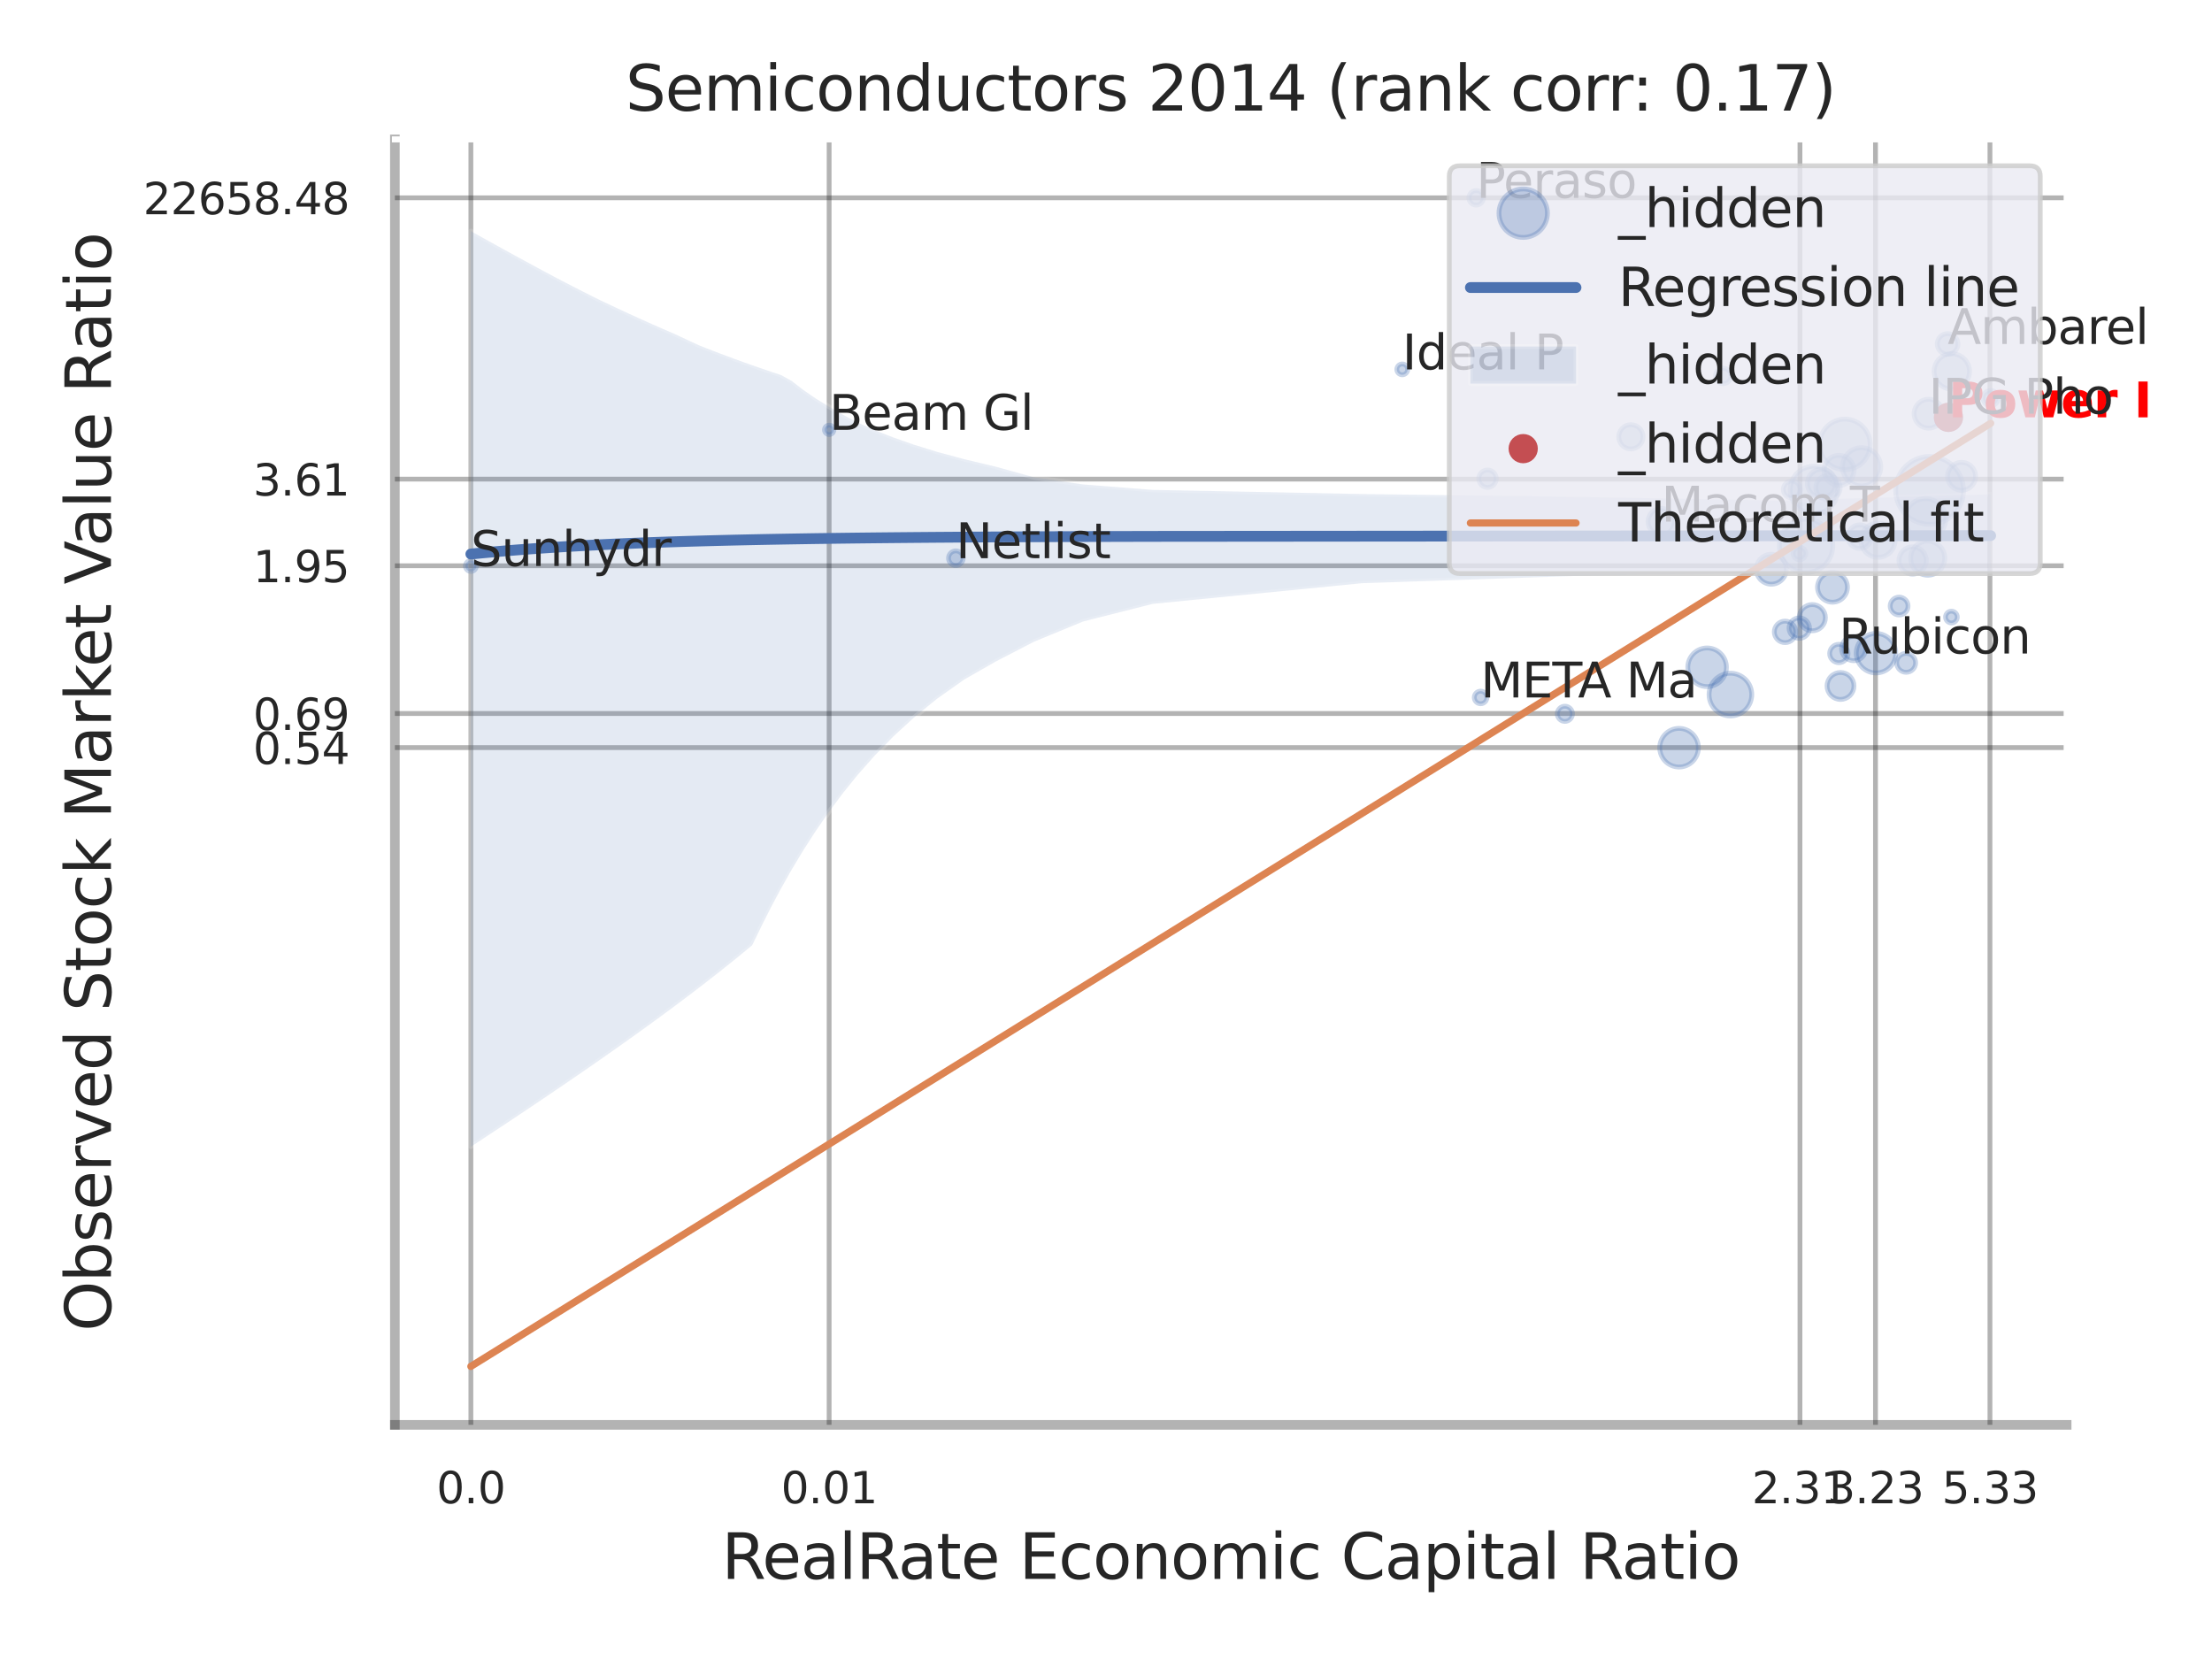 <?xml version="1.0" encoding="utf-8" standalone="no"?>
<!DOCTYPE svg PUBLIC "-//W3C//DTD SVG 1.1//EN"
  "http://www.w3.org/Graphics/SVG/1.1/DTD/svg11.dtd">
<svg xmlns:xlink="http://www.w3.org/1999/xlink" width="460.8pt" height="345.6pt" viewBox="0 0 460.8 345.6" xmlns="http://www.w3.org/2000/svg" version="1.1">
 <defs>
  <style type="text/css">*{stroke-linejoin: round; stroke-linecap: butt}</style>
 </defs>
 <g id="figure_1">
  <g id="patch_1">
   <path d="M 0 345.6 
L 460.8 345.6 
L 460.8 0 
L 0 0 
z
" style="fill: #ffffff"/>
  </g>
  <g id="axes_1">
   <g id="patch_2">
    <path d="M 82.26 296.82 
L 430.52 296.82 
L 430.52 29.04 
L 82.26 29.04 
z
" style="fill: #ffffff"/>
   </g>
   <g id="matplotlib.axis_1">
    <g id="xtick_1">
     <g id="line2d_1">
      <path d="M 98.091 296.82 
L 98.091 29.04 
" clip-path="url(#p7888b6ff61)" style="fill: none; stroke: #000000; stroke-opacity: 0.3; stroke-linecap: round"/>
     </g>
     <g id="text_1">
      <!-- 0.0 -->
      <g style="fill: #262626" transform="translate(90.934 313.159) scale(0.09 -0.09)">
       <defs>
        <path id="DejaVuSans-30" d="M 2034 4250 
Q 1547 4250 1301 3770 
Q 1056 3291 1056 2328 
Q 1056 1369 1301 889 
Q 1547 409 2034 409 
Q 2525 409 2770 889 
Q 3016 1369 3016 2328 
Q 3016 3291 2770 3770 
Q 2525 4250 2034 4250 
z
M 2034 4750 
Q 2819 4750 3233 4129 
Q 3647 3509 3647 2328 
Q 3647 1150 3233 529 
Q 2819 -91 2034 -91 
Q 1250 -91 836 529 
Q 422 1150 422 2328 
Q 422 3509 836 4129 
Q 1250 4750 2034 4750 
z
" transform="scale(0.016)"/>
        <path id="DejaVuSans-2e" d="M 684 794 
L 1344 794 
L 1344 0 
L 684 0 
L 684 794 
z
" transform="scale(0.016)"/>
       </defs>
       <use xlink:href="#DejaVuSans-30"/>
       <use xlink:href="#DejaVuSans-2e" transform="translate(63.623 0)"/>
       <use xlink:href="#DejaVuSans-30" transform="translate(95.41 0)"/>
      </g>
     </g>
    </g>
    <g id="xtick_2">
     <g id="line2d_2">
      <path d="M 172.722 296.82 
L 172.722 29.04 
" clip-path="url(#p7888b6ff61)" style="fill: none; stroke: #000000; stroke-opacity: 0.3; stroke-linecap: round"/>
     </g>
     <g id="text_2">
      <!-- 0.01 -->
      <g style="fill: #262626" transform="translate(162.702 313.159) scale(0.09 -0.09)">
       <defs>
        <path id="DejaVuSans-31" d="M 794 531 
L 1825 531 
L 1825 4091 
L 703 3866 
L 703 4441 
L 1819 4666 
L 2450 4666 
L 2450 531 
L 3481 531 
L 3481 0 
L 794 0 
L 794 531 
z
" transform="scale(0.016)"/>
       </defs>
       <use xlink:href="#DejaVuSans-30"/>
       <use xlink:href="#DejaVuSans-2e" transform="translate(63.623 0)"/>
       <use xlink:href="#DejaVuSans-30" transform="translate(95.41 0)"/>
       <use xlink:href="#DejaVuSans-31" transform="translate(159.033 0)"/>
      </g>
     </g>
    </g>
    <g id="xtick_3">
     <g id="line2d_3">
      <path d="M 374.966 296.82 
L 374.966 29.04 
" clip-path="url(#p7888b6ff61)" style="fill: none; stroke: #000000; stroke-opacity: 0.3; stroke-linecap: round"/>
     </g>
     <g id="text_3">
      <!-- 2.31 -->
      <g style="fill: #262626" transform="translate(364.946 313.159) scale(0.09 -0.09)">
       <defs>
        <path id="DejaVuSans-32" d="M 1228 531 
L 3431 531 
L 3431 0 
L 469 0 
L 469 531 
Q 828 903 1448 1529 
Q 2069 2156 2228 2338 
Q 2531 2678 2651 2914 
Q 2772 3150 2772 3378 
Q 2772 3750 2511 3984 
Q 2250 4219 1831 4219 
Q 1534 4219 1204 4116 
Q 875 4013 500 3803 
L 500 4441 
Q 881 4594 1212 4672 
Q 1544 4750 1819 4750 
Q 2544 4750 2975 4387 
Q 3406 4025 3406 3419 
Q 3406 3131 3298 2873 
Q 3191 2616 2906 2266 
Q 2828 2175 2409 1742 
Q 1991 1309 1228 531 
z
" transform="scale(0.016)"/>
        <path id="DejaVuSans-33" d="M 2597 2516 
Q 3050 2419 3304 2112 
Q 3559 1806 3559 1356 
Q 3559 666 3084 287 
Q 2609 -91 1734 -91 
Q 1441 -91 1130 -33 
Q 819 25 488 141 
L 488 750 
Q 750 597 1062 519 
Q 1375 441 1716 441 
Q 2309 441 2620 675 
Q 2931 909 2931 1356 
Q 2931 1769 2642 2001 
Q 2353 2234 1838 2234 
L 1294 2234 
L 1294 2753 
L 1863 2753 
Q 2328 2753 2575 2939 
Q 2822 3125 2822 3475 
Q 2822 3834 2567 4026 
Q 2313 4219 1838 4219 
Q 1578 4219 1281 4162 
Q 984 4106 628 3988 
L 628 4550 
Q 988 4650 1302 4700 
Q 1616 4750 1894 4750 
Q 2613 4750 3031 4423 
Q 3450 4097 3450 3541 
Q 3450 3153 3228 2886 
Q 3006 2619 2597 2516 
z
" transform="scale(0.016)"/>
       </defs>
       <use xlink:href="#DejaVuSans-32"/>
       <use xlink:href="#DejaVuSans-2e" transform="translate(63.623 0)"/>
       <use xlink:href="#DejaVuSans-33" transform="translate(95.41 0)"/>
       <use xlink:href="#DejaVuSans-31" transform="translate(159.033 0)"/>
      </g>
     </g>
    </g>
    <g id="xtick_4">
     <g id="line2d_4">
      <path d="M 390.701 296.82 
L 390.701 29.04 
" clip-path="url(#p7888b6ff61)" style="fill: none; stroke: #000000; stroke-opacity: 0.3; stroke-linecap: round"/>
     </g>
     <g id="text_4">
      <!-- 3.23 -->
      <g style="fill: #262626" transform="translate(380.682 313.159) scale(0.09 -0.09)">
       <use xlink:href="#DejaVuSans-33"/>
       <use xlink:href="#DejaVuSans-2e" transform="translate(63.623 0)"/>
       <use xlink:href="#DejaVuSans-32" transform="translate(95.41 0)"/>
       <use xlink:href="#DejaVuSans-33" transform="translate(159.033 0)"/>
      </g>
     </g>
    </g>
    <g id="xtick_5">
     <g id="line2d_5">
      <path d="M 414.543 296.82 
L 414.543 29.04 
" clip-path="url(#p7888b6ff61)" style="fill: none; stroke: #000000; stroke-opacity: 0.3; stroke-linecap: round"/>
     </g>
     <g id="text_5">
      <!-- 5.33 -->
      <g style="fill: #262626" transform="translate(404.524 313.159) scale(0.09 -0.09)">
       <defs>
        <path id="DejaVuSans-35" d="M 691 4666 
L 3169 4666 
L 3169 4134 
L 1269 4134 
L 1269 2991 
Q 1406 3038 1543 3061 
Q 1681 3084 1819 3084 
Q 2600 3084 3056 2656 
Q 3513 2228 3513 1497 
Q 3513 744 3044 326 
Q 2575 -91 1722 -91 
Q 1428 -91 1123 -41 
Q 819 9 494 109 
L 494 744 
Q 775 591 1075 516 
Q 1375 441 1709 441 
Q 2250 441 2565 725 
Q 2881 1009 2881 1497 
Q 2881 1984 2565 2268 
Q 2250 2553 1709 2553 
Q 1456 2553 1204 2497 
Q 953 2441 691 2322 
L 691 4666 
z
" transform="scale(0.016)"/>
       </defs>
       <use xlink:href="#DejaVuSans-35"/>
       <use xlink:href="#DejaVuSans-2e" transform="translate(63.623 0)"/>
       <use xlink:href="#DejaVuSans-33" transform="translate(95.41 0)"/>
       <use xlink:href="#DejaVuSans-33" transform="translate(159.033 0)"/>
      </g>
     </g>
    </g>
    <g id="xtick_6"/>
    <g id="xtick_7"/>
    <g id="xtick_8"/>
    <g id="xtick_9"/>
    <g id="xtick_10"/>
    <g id="text_6">
     <!-- RealRate Economic Capital Ratio -->
     <g style="fill: #262626" transform="translate(150.337 328.908) scale(0.13 -0.13)">
      <defs>
       <path id="DejaVuSans-52" d="M 2841 2188 
Q 3044 2119 3236 1894 
Q 3428 1669 3622 1275 
L 4263 0 
L 3584 0 
L 2988 1197 
Q 2756 1666 2539 1819 
Q 2322 1972 1947 1972 
L 1259 1972 
L 1259 0 
L 628 0 
L 628 4666 
L 2053 4666 
Q 2853 4666 3247 4331 
Q 3641 3997 3641 3322 
Q 3641 2881 3436 2590 
Q 3231 2300 2841 2188 
z
M 1259 4147 
L 1259 2491 
L 2053 2491 
Q 2509 2491 2742 2702 
Q 2975 2913 2975 3322 
Q 2975 3731 2742 3939 
Q 2509 4147 2053 4147 
L 1259 4147 
z
" transform="scale(0.016)"/>
       <path id="DejaVuSans-65" d="M 3597 1894 
L 3597 1613 
L 953 1613 
Q 991 1019 1311 708 
Q 1631 397 2203 397 
Q 2534 397 2845 478 
Q 3156 559 3463 722 
L 3463 178 
Q 3153 47 2828 -22 
Q 2503 -91 2169 -91 
Q 1331 -91 842 396 
Q 353 884 353 1716 
Q 353 2575 817 3079 
Q 1281 3584 2069 3584 
Q 2775 3584 3186 3129 
Q 3597 2675 3597 1894 
z
M 3022 2063 
Q 3016 2534 2758 2815 
Q 2500 3097 2075 3097 
Q 1594 3097 1305 2825 
Q 1016 2553 972 2059 
L 3022 2063 
z
" transform="scale(0.016)"/>
       <path id="DejaVuSans-61" d="M 2194 1759 
Q 1497 1759 1228 1600 
Q 959 1441 959 1056 
Q 959 750 1161 570 
Q 1363 391 1709 391 
Q 2188 391 2477 730 
Q 2766 1069 2766 1631 
L 2766 1759 
L 2194 1759 
z
M 3341 1997 
L 3341 0 
L 2766 0 
L 2766 531 
Q 2569 213 2275 61 
Q 1981 -91 1556 -91 
Q 1019 -91 701 211 
Q 384 513 384 1019 
Q 384 1609 779 1909 
Q 1175 2209 1959 2209 
L 2766 2209 
L 2766 2266 
Q 2766 2663 2505 2880 
Q 2244 3097 1772 3097 
Q 1472 3097 1187 3025 
Q 903 2953 641 2809 
L 641 3341 
Q 956 3463 1253 3523 
Q 1550 3584 1831 3584 
Q 2591 3584 2966 3190 
Q 3341 2797 3341 1997 
z
" transform="scale(0.016)"/>
       <path id="DejaVuSans-6c" d="M 603 4863 
L 1178 4863 
L 1178 0 
L 603 0 
L 603 4863 
z
" transform="scale(0.016)"/>
       <path id="DejaVuSans-74" d="M 1172 4494 
L 1172 3500 
L 2356 3500 
L 2356 3053 
L 1172 3053 
L 1172 1153 
Q 1172 725 1289 603 
Q 1406 481 1766 481 
L 2356 481 
L 2356 0 
L 1766 0 
Q 1100 0 847 248 
Q 594 497 594 1153 
L 594 3053 
L 172 3053 
L 172 3500 
L 594 3500 
L 594 4494 
L 1172 4494 
z
" transform="scale(0.016)"/>
       <path id="DejaVuSans-20" transform="scale(0.016)"/>
       <path id="DejaVuSans-45" d="M 628 4666 
L 3578 4666 
L 3578 4134 
L 1259 4134 
L 1259 2753 
L 3481 2753 
L 3481 2222 
L 1259 2222 
L 1259 531 
L 3634 531 
L 3634 0 
L 628 0 
L 628 4666 
z
" transform="scale(0.016)"/>
       <path id="DejaVuSans-63" d="M 3122 3366 
L 3122 2828 
Q 2878 2963 2633 3030 
Q 2388 3097 2138 3097 
Q 1578 3097 1268 2742 
Q 959 2388 959 1747 
Q 959 1106 1268 751 
Q 1578 397 2138 397 
Q 2388 397 2633 464 
Q 2878 531 3122 666 
L 3122 134 
Q 2881 22 2623 -34 
Q 2366 -91 2075 -91 
Q 1284 -91 818 406 
Q 353 903 353 1747 
Q 353 2603 823 3093 
Q 1294 3584 2113 3584 
Q 2378 3584 2631 3529 
Q 2884 3475 3122 3366 
z
" transform="scale(0.016)"/>
       <path id="DejaVuSans-6f" d="M 1959 3097 
Q 1497 3097 1228 2736 
Q 959 2375 959 1747 
Q 959 1119 1226 758 
Q 1494 397 1959 397 
Q 2419 397 2687 759 
Q 2956 1122 2956 1747 
Q 2956 2369 2687 2733 
Q 2419 3097 1959 3097 
z
M 1959 3584 
Q 2709 3584 3137 3096 
Q 3566 2609 3566 1747 
Q 3566 888 3137 398 
Q 2709 -91 1959 -91 
Q 1206 -91 779 398 
Q 353 888 353 1747 
Q 353 2609 779 3096 
Q 1206 3584 1959 3584 
z
" transform="scale(0.016)"/>
       <path id="DejaVuSans-6e" d="M 3513 2113 
L 3513 0 
L 2938 0 
L 2938 2094 
Q 2938 2591 2744 2837 
Q 2550 3084 2163 3084 
Q 1697 3084 1428 2787 
Q 1159 2491 1159 1978 
L 1159 0 
L 581 0 
L 581 3500 
L 1159 3500 
L 1159 2956 
Q 1366 3272 1645 3428 
Q 1925 3584 2291 3584 
Q 2894 3584 3203 3211 
Q 3513 2838 3513 2113 
z
" transform="scale(0.016)"/>
       <path id="DejaVuSans-6d" d="M 3328 2828 
Q 3544 3216 3844 3400 
Q 4144 3584 4550 3584 
Q 5097 3584 5394 3201 
Q 5691 2819 5691 2113 
L 5691 0 
L 5113 0 
L 5113 2094 
Q 5113 2597 4934 2840 
Q 4756 3084 4391 3084 
Q 3944 3084 3684 2787 
Q 3425 2491 3425 1978 
L 3425 0 
L 2847 0 
L 2847 2094 
Q 2847 2600 2669 2842 
Q 2491 3084 2119 3084 
Q 1678 3084 1418 2786 
Q 1159 2488 1159 1978 
L 1159 0 
L 581 0 
L 581 3500 
L 1159 3500 
L 1159 2956 
Q 1356 3278 1631 3431 
Q 1906 3584 2284 3584 
Q 2666 3584 2933 3390 
Q 3200 3197 3328 2828 
z
" transform="scale(0.016)"/>
       <path id="DejaVuSans-69" d="M 603 3500 
L 1178 3500 
L 1178 0 
L 603 0 
L 603 3500 
z
M 603 4863 
L 1178 4863 
L 1178 4134 
L 603 4134 
L 603 4863 
z
" transform="scale(0.016)"/>
       <path id="DejaVuSans-43" d="M 4122 4306 
L 4122 3641 
Q 3803 3938 3442 4084 
Q 3081 4231 2675 4231 
Q 1875 4231 1450 3742 
Q 1025 3253 1025 2328 
Q 1025 1406 1450 917 
Q 1875 428 2675 428 
Q 3081 428 3442 575 
Q 3803 722 4122 1019 
L 4122 359 
Q 3791 134 3420 21 
Q 3050 -91 2638 -91 
Q 1578 -91 968 557 
Q 359 1206 359 2328 
Q 359 3453 968 4101 
Q 1578 4750 2638 4750 
Q 3056 4750 3426 4639 
Q 3797 4528 4122 4306 
z
" transform="scale(0.016)"/>
       <path id="DejaVuSans-70" d="M 1159 525 
L 1159 -1331 
L 581 -1331 
L 581 3500 
L 1159 3500 
L 1159 2969 
Q 1341 3281 1617 3432 
Q 1894 3584 2278 3584 
Q 2916 3584 3314 3078 
Q 3713 2572 3713 1747 
Q 3713 922 3314 415 
Q 2916 -91 2278 -91 
Q 1894 -91 1617 61 
Q 1341 213 1159 525 
z
M 3116 1747 
Q 3116 2381 2855 2742 
Q 2594 3103 2138 3103 
Q 1681 3103 1420 2742 
Q 1159 2381 1159 1747 
Q 1159 1113 1420 752 
Q 1681 391 2138 391 
Q 2594 391 2855 752 
Q 3116 1113 3116 1747 
z
" transform="scale(0.016)"/>
      </defs>
      <use xlink:href="#DejaVuSans-52"/>
      <use xlink:href="#DejaVuSans-65" transform="translate(64.982 0)"/>
      <use xlink:href="#DejaVuSans-61" transform="translate(126.506 0)"/>
      <use xlink:href="#DejaVuSans-6c" transform="translate(187.785 0)"/>
      <use xlink:href="#DejaVuSans-52" transform="translate(215.568 0)"/>
      <use xlink:href="#DejaVuSans-61" transform="translate(282.801 0)"/>
      <use xlink:href="#DejaVuSans-74" transform="translate(344.08 0)"/>
      <use xlink:href="#DejaVuSans-65" transform="translate(383.289 0)"/>
      <use xlink:href="#DejaVuSans-20" transform="translate(444.812 0)"/>
      <use xlink:href="#DejaVuSans-45" transform="translate(476.6 0)"/>
      <use xlink:href="#DejaVuSans-63" transform="translate(539.783 0)"/>
      <use xlink:href="#DejaVuSans-6f" transform="translate(594.764 0)"/>
      <use xlink:href="#DejaVuSans-6e" transform="translate(655.945 0)"/>
      <use xlink:href="#DejaVuSans-6f" transform="translate(719.324 0)"/>
      <use xlink:href="#DejaVuSans-6d" transform="translate(780.506 0)"/>
      <use xlink:href="#DejaVuSans-69" transform="translate(877.918 0)"/>
      <use xlink:href="#DejaVuSans-63" transform="translate(905.701 0)"/>
      <use xlink:href="#DejaVuSans-20" transform="translate(960.682 0)"/>
      <use xlink:href="#DejaVuSans-43" transform="translate(992.469 0)"/>
      <use xlink:href="#DejaVuSans-61" transform="translate(1062.293 0)"/>
      <use xlink:href="#DejaVuSans-70" transform="translate(1123.572 0)"/>
      <use xlink:href="#DejaVuSans-69" transform="translate(1187.049 0)"/>
      <use xlink:href="#DejaVuSans-74" transform="translate(1214.832 0)"/>
      <use xlink:href="#DejaVuSans-61" transform="translate(1254.041 0)"/>
      <use xlink:href="#DejaVuSans-6c" transform="translate(1315.32 0)"/>
      <use xlink:href="#DejaVuSans-20" transform="translate(1343.104 0)"/>
      <use xlink:href="#DejaVuSans-52" transform="translate(1374.891 0)"/>
      <use xlink:href="#DejaVuSans-61" transform="translate(1442.123 0)"/>
      <use xlink:href="#DejaVuSans-74" transform="translate(1503.402 0)"/>
      <use xlink:href="#DejaVuSans-69" transform="translate(1542.611 0)"/>
      <use xlink:href="#DejaVuSans-6f" transform="translate(1570.395 0)"/>
     </g>
    </g>
   </g>
   <g id="matplotlib.axis_2">
    <g id="ytick_1">
     <g id="line2d_6">
      <path d="M 82.26 155.738 
L 430.52 155.738 
" clip-path="url(#p7888b6ff61)" style="fill: none; stroke: #000000; stroke-opacity: 0.3; stroke-linecap: round"/>
     </g>
     <g id="text_7">
      <!-- 0.54 -->
      <g style="fill: #262626" transform="translate(52.721 159.157) scale(0.09 -0.09)">
       <defs>
        <path id="DejaVuSans-34" d="M 2419 4116 
L 825 1625 
L 2419 1625 
L 2419 4116 
z
M 2253 4666 
L 3047 4666 
L 3047 1625 
L 3713 1625 
L 3713 1100 
L 3047 1100 
L 3047 0 
L 2419 0 
L 2419 1100 
L 313 1100 
L 313 1709 
L 2253 4666 
z
" transform="scale(0.016)"/>
       </defs>
       <use xlink:href="#DejaVuSans-30"/>
       <use xlink:href="#DejaVuSans-2e" transform="translate(63.623 0)"/>
       <use xlink:href="#DejaVuSans-35" transform="translate(95.41 0)"/>
       <use xlink:href="#DejaVuSans-34" transform="translate(159.033 0)"/>
      </g>
     </g>
    </g>
    <g id="ytick_2">
     <g id="line2d_7">
      <path d="M 82.26 148.636 
L 430.52 148.636 
" clip-path="url(#p7888b6ff61)" style="fill: none; stroke: #000000; stroke-opacity: 0.3; stroke-linecap: round"/>
     </g>
     <g id="text_8">
      <!-- 0.69 -->
      <g style="fill: #262626" transform="translate(52.721 152.056) scale(0.09 -0.09)">
       <defs>
        <path id="DejaVuSans-36" d="M 2113 2584 
Q 1688 2584 1439 2293 
Q 1191 2003 1191 1497 
Q 1191 994 1439 701 
Q 1688 409 2113 409 
Q 2538 409 2786 701 
Q 3034 994 3034 1497 
Q 3034 2003 2786 2293 
Q 2538 2584 2113 2584 
z
M 3366 4563 
L 3366 3988 
Q 3128 4100 2886 4159 
Q 2644 4219 2406 4219 
Q 1781 4219 1451 3797 
Q 1122 3375 1075 2522 
Q 1259 2794 1537 2939 
Q 1816 3084 2150 3084 
Q 2853 3084 3261 2657 
Q 3669 2231 3669 1497 
Q 3669 778 3244 343 
Q 2819 -91 2113 -91 
Q 1303 -91 875 529 
Q 447 1150 447 2328 
Q 447 3434 972 4092 
Q 1497 4750 2381 4750 
Q 2619 4750 2861 4703 
Q 3103 4656 3366 4563 
z
" transform="scale(0.016)"/>
        <path id="DejaVuSans-39" d="M 703 97 
L 703 672 
Q 941 559 1184 500 
Q 1428 441 1663 441 
Q 2288 441 2617 861 
Q 2947 1281 2994 2138 
Q 2813 1869 2534 1725 
Q 2256 1581 1919 1581 
Q 1219 1581 811 2004 
Q 403 2428 403 3163 
Q 403 3881 828 4315 
Q 1253 4750 1959 4750 
Q 2769 4750 3195 4129 
Q 3622 3509 3622 2328 
Q 3622 1225 3098 567 
Q 2575 -91 1691 -91 
Q 1453 -91 1209 -44 
Q 966 3 703 97 
z
M 1959 2075 
Q 2384 2075 2632 2365 
Q 2881 2656 2881 3163 
Q 2881 3666 2632 3958 
Q 2384 4250 1959 4250 
Q 1534 4250 1286 3958 
Q 1038 3666 1038 3163 
Q 1038 2656 1286 2365 
Q 1534 2075 1959 2075 
z
" transform="scale(0.016)"/>
       </defs>
       <use xlink:href="#DejaVuSans-30"/>
       <use xlink:href="#DejaVuSans-2e" transform="translate(63.623 0)"/>
       <use xlink:href="#DejaVuSans-36" transform="translate(95.41 0)"/>
       <use xlink:href="#DejaVuSans-39" transform="translate(159.033 0)"/>
      </g>
     </g>
    </g>
    <g id="ytick_3">
     <g id="line2d_8">
      <path d="M 82.26 117.862 
L 430.52 117.862 
" clip-path="url(#p7888b6ff61)" style="fill: none; stroke: #000000; stroke-opacity: 0.3; stroke-linecap: round"/>
     </g>
     <g id="text_9">
      <!-- 1.95 -->
      <g style="fill: #262626" transform="translate(52.721 121.281) scale(0.09 -0.09)">
       <use xlink:href="#DejaVuSans-31"/>
       <use xlink:href="#DejaVuSans-2e" transform="translate(63.623 0)"/>
       <use xlink:href="#DejaVuSans-39" transform="translate(95.41 0)"/>
       <use xlink:href="#DejaVuSans-35" transform="translate(159.033 0)"/>
      </g>
     </g>
    </g>
    <g id="ytick_4">
     <g id="line2d_9">
      <path d="M 82.26 99.812 
L 430.52 99.812 
" clip-path="url(#p7888b6ff61)" style="fill: none; stroke: #000000; stroke-opacity: 0.3; stroke-linecap: round"/>
     </g>
     <g id="text_10">
      <!-- 3.61 -->
      <g style="fill: #262626" transform="translate(52.721 103.231) scale(0.09 -0.09)">
       <use xlink:href="#DejaVuSans-33"/>
       <use xlink:href="#DejaVuSans-2e" transform="translate(63.623 0)"/>
       <use xlink:href="#DejaVuSans-36" transform="translate(95.41 0)"/>
       <use xlink:href="#DejaVuSans-31" transform="translate(159.033 0)"/>
      </g>
     </g>
    </g>
    <g id="ytick_5">
     <g id="line2d_10">
      <path d="M 82.26 41.208 
L 430.52 41.208 
" clip-path="url(#p7888b6ff61)" style="fill: none; stroke: #000000; stroke-opacity: 0.3; stroke-linecap: round"/>
     </g>
     <g id="text_11">
      <!-- 22658.48 -->
      <g style="fill: #262626" transform="translate(29.816 44.627) scale(0.09 -0.09)">
       <defs>
        <path id="DejaVuSans-38" d="M 2034 2216 
Q 1584 2216 1326 1975 
Q 1069 1734 1069 1313 
Q 1069 891 1326 650 
Q 1584 409 2034 409 
Q 2484 409 2743 651 
Q 3003 894 3003 1313 
Q 3003 1734 2745 1975 
Q 2488 2216 2034 2216 
z
M 1403 2484 
Q 997 2584 770 2862 
Q 544 3141 544 3541 
Q 544 4100 942 4425 
Q 1341 4750 2034 4750 
Q 2731 4750 3128 4425 
Q 3525 4100 3525 3541 
Q 3525 3141 3298 2862 
Q 3072 2584 2669 2484 
Q 3125 2378 3379 2068 
Q 3634 1759 3634 1313 
Q 3634 634 3220 271 
Q 2806 -91 2034 -91 
Q 1263 -91 848 271 
Q 434 634 434 1313 
Q 434 1759 690 2068 
Q 947 2378 1403 2484 
z
M 1172 3481 
Q 1172 3119 1398 2916 
Q 1625 2713 2034 2713 
Q 2441 2713 2670 2916 
Q 2900 3119 2900 3481 
Q 2900 3844 2670 4047 
Q 2441 4250 2034 4250 
Q 1625 4250 1398 4047 
Q 1172 3844 1172 3481 
z
" transform="scale(0.016)"/>
       </defs>
       <use xlink:href="#DejaVuSans-32"/>
       <use xlink:href="#DejaVuSans-32" transform="translate(63.623 0)"/>
       <use xlink:href="#DejaVuSans-36" transform="translate(127.246 0)"/>
       <use xlink:href="#DejaVuSans-35" transform="translate(190.869 0)"/>
       <use xlink:href="#DejaVuSans-38" transform="translate(254.492 0)"/>
       <use xlink:href="#DejaVuSans-2e" transform="translate(318.115 0)"/>
       <use xlink:href="#DejaVuSans-34" transform="translate(349.902 0)"/>
       <use xlink:href="#DejaVuSans-38" transform="translate(413.525 0)"/>
      </g>
     </g>
    </g>
    <g id="ytick_6"/>
    <g id="ytick_7"/>
    <g id="ytick_8"/>
    <g id="ytick_9"/>
    <g id="ytick_10"/>
    <g id="ytick_11"/>
    <g id="text_12">
     <!-- Observed Stock Market Value Ratio -->
     <g style="fill: #262626" transform="translate(23.112 277.332) rotate(-90) scale(0.13 -0.13)">
      <defs>
       <path id="DejaVuSans-4f" d="M 2522 4238 
Q 1834 4238 1429 3725 
Q 1025 3213 1025 2328 
Q 1025 1447 1429 934 
Q 1834 422 2522 422 
Q 3209 422 3611 934 
Q 4013 1447 4013 2328 
Q 4013 3213 3611 3725 
Q 3209 4238 2522 4238 
z
M 2522 4750 
Q 3503 4750 4090 4092 
Q 4678 3434 4678 2328 
Q 4678 1225 4090 567 
Q 3503 -91 2522 -91 
Q 1538 -91 948 565 
Q 359 1222 359 2328 
Q 359 3434 948 4092 
Q 1538 4750 2522 4750 
z
" transform="scale(0.016)"/>
       <path id="DejaVuSans-62" d="M 3116 1747 
Q 3116 2381 2855 2742 
Q 2594 3103 2138 3103 
Q 1681 3103 1420 2742 
Q 1159 2381 1159 1747 
Q 1159 1113 1420 752 
Q 1681 391 2138 391 
Q 2594 391 2855 752 
Q 3116 1113 3116 1747 
z
M 1159 2969 
Q 1341 3281 1617 3432 
Q 1894 3584 2278 3584 
Q 2916 3584 3314 3078 
Q 3713 2572 3713 1747 
Q 3713 922 3314 415 
Q 2916 -91 2278 -91 
Q 1894 -91 1617 61 
Q 1341 213 1159 525 
L 1159 0 
L 581 0 
L 581 4863 
L 1159 4863 
L 1159 2969 
z
" transform="scale(0.016)"/>
       <path id="DejaVuSans-73" d="M 2834 3397 
L 2834 2853 
Q 2591 2978 2328 3040 
Q 2066 3103 1784 3103 
Q 1356 3103 1142 2972 
Q 928 2841 928 2578 
Q 928 2378 1081 2264 
Q 1234 2150 1697 2047 
L 1894 2003 
Q 2506 1872 2764 1633 
Q 3022 1394 3022 966 
Q 3022 478 2636 193 
Q 2250 -91 1575 -91 
Q 1294 -91 989 -36 
Q 684 19 347 128 
L 347 722 
Q 666 556 975 473 
Q 1284 391 1588 391 
Q 1994 391 2212 530 
Q 2431 669 2431 922 
Q 2431 1156 2273 1281 
Q 2116 1406 1581 1522 
L 1381 1569 
Q 847 1681 609 1914 
Q 372 2147 372 2553 
Q 372 3047 722 3315 
Q 1072 3584 1716 3584 
Q 2034 3584 2315 3537 
Q 2597 3491 2834 3397 
z
" transform="scale(0.016)"/>
       <path id="DejaVuSans-72" d="M 2631 2963 
Q 2534 3019 2420 3045 
Q 2306 3072 2169 3072 
Q 1681 3072 1420 2755 
Q 1159 2438 1159 1844 
L 1159 0 
L 581 0 
L 581 3500 
L 1159 3500 
L 1159 2956 
Q 1341 3275 1631 3429 
Q 1922 3584 2338 3584 
Q 2397 3584 2469 3576 
Q 2541 3569 2628 3553 
L 2631 2963 
z
" transform="scale(0.016)"/>
       <path id="DejaVuSans-76" d="M 191 3500 
L 800 3500 
L 1894 563 
L 2988 3500 
L 3597 3500 
L 2284 0 
L 1503 0 
L 191 3500 
z
" transform="scale(0.016)"/>
       <path id="DejaVuSans-64" d="M 2906 2969 
L 2906 4863 
L 3481 4863 
L 3481 0 
L 2906 0 
L 2906 525 
Q 2725 213 2448 61 
Q 2172 -91 1784 -91 
Q 1150 -91 751 415 
Q 353 922 353 1747 
Q 353 2572 751 3078 
Q 1150 3584 1784 3584 
Q 2172 3584 2448 3432 
Q 2725 3281 2906 2969 
z
M 947 1747 
Q 947 1113 1208 752 
Q 1469 391 1925 391 
Q 2381 391 2643 752 
Q 2906 1113 2906 1747 
Q 2906 2381 2643 2742 
Q 2381 3103 1925 3103 
Q 1469 3103 1208 2742 
Q 947 2381 947 1747 
z
" transform="scale(0.016)"/>
       <path id="DejaVuSans-53" d="M 3425 4513 
L 3425 3897 
Q 3066 4069 2747 4153 
Q 2428 4238 2131 4238 
Q 1616 4238 1336 4038 
Q 1056 3838 1056 3469 
Q 1056 3159 1242 3001 
Q 1428 2844 1947 2747 
L 2328 2669 
Q 3034 2534 3370 2195 
Q 3706 1856 3706 1288 
Q 3706 609 3251 259 
Q 2797 -91 1919 -91 
Q 1588 -91 1214 -16 
Q 841 59 441 206 
L 441 856 
Q 825 641 1194 531 
Q 1563 422 1919 422 
Q 2459 422 2753 634 
Q 3047 847 3047 1241 
Q 3047 1584 2836 1778 
Q 2625 1972 2144 2069 
L 1759 2144 
Q 1053 2284 737 2584 
Q 422 2884 422 3419 
Q 422 4038 858 4394 
Q 1294 4750 2059 4750 
Q 2388 4750 2728 4690 
Q 3069 4631 3425 4513 
z
" transform="scale(0.016)"/>
       <path id="DejaVuSans-6b" d="M 581 4863 
L 1159 4863 
L 1159 1991 
L 2875 3500 
L 3609 3500 
L 1753 1863 
L 3688 0 
L 2938 0 
L 1159 1709 
L 1159 0 
L 581 0 
L 581 4863 
z
" transform="scale(0.016)"/>
       <path id="DejaVuSans-4d" d="M 628 4666 
L 1569 4666 
L 2759 1491 
L 3956 4666 
L 4897 4666 
L 4897 0 
L 4281 0 
L 4281 4097 
L 3078 897 
L 2444 897 
L 1241 4097 
L 1241 0 
L 628 0 
L 628 4666 
z
" transform="scale(0.016)"/>
       <path id="DejaVuSans-56" d="M 1831 0 
L 50 4666 
L 709 4666 
L 2188 738 
L 3669 4666 
L 4325 4666 
L 2547 0 
L 1831 0 
z
" transform="scale(0.016)"/>
       <path id="DejaVuSans-75" d="M 544 1381 
L 544 3500 
L 1119 3500 
L 1119 1403 
Q 1119 906 1312 657 
Q 1506 409 1894 409 
Q 2359 409 2629 706 
Q 2900 1003 2900 1516 
L 2900 3500 
L 3475 3500 
L 3475 0 
L 2900 0 
L 2900 538 
Q 2691 219 2414 64 
Q 2138 -91 1772 -91 
Q 1169 -91 856 284 
Q 544 659 544 1381 
z
M 1991 3584 
L 1991 3584 
z
" transform="scale(0.016)"/>
      </defs>
      <use xlink:href="#DejaVuSans-4f"/>
      <use xlink:href="#DejaVuSans-62" transform="translate(78.711 0)"/>
      <use xlink:href="#DejaVuSans-73" transform="translate(142.188 0)"/>
      <use xlink:href="#DejaVuSans-65" transform="translate(194.287 0)"/>
      <use xlink:href="#DejaVuSans-72" transform="translate(255.811 0)"/>
      <use xlink:href="#DejaVuSans-76" transform="translate(296.924 0)"/>
      <use xlink:href="#DejaVuSans-65" transform="translate(356.104 0)"/>
      <use xlink:href="#DejaVuSans-64" transform="translate(417.627 0)"/>
      <use xlink:href="#DejaVuSans-20" transform="translate(481.104 0)"/>
      <use xlink:href="#DejaVuSans-53" transform="translate(512.891 0)"/>
      <use xlink:href="#DejaVuSans-74" transform="translate(576.367 0)"/>
      <use xlink:href="#DejaVuSans-6f" transform="translate(615.576 0)"/>
      <use xlink:href="#DejaVuSans-63" transform="translate(676.758 0)"/>
      <use xlink:href="#DejaVuSans-6b" transform="translate(731.738 0)"/>
      <use xlink:href="#DejaVuSans-20" transform="translate(789.648 0)"/>
      <use xlink:href="#DejaVuSans-4d" transform="translate(821.436 0)"/>
      <use xlink:href="#DejaVuSans-61" transform="translate(907.715 0)"/>
      <use xlink:href="#DejaVuSans-72" transform="translate(968.994 0)"/>
      <use xlink:href="#DejaVuSans-6b" transform="translate(1010.107 0)"/>
      <use xlink:href="#DejaVuSans-65" transform="translate(1064.393 0)"/>
      <use xlink:href="#DejaVuSans-74" transform="translate(1125.916 0)"/>
      <use xlink:href="#DejaVuSans-20" transform="translate(1165.125 0)"/>
      <use xlink:href="#DejaVuSans-56" transform="translate(1196.912 0)"/>
      <use xlink:href="#DejaVuSans-61" transform="translate(1257.57 0)"/>
      <use xlink:href="#DejaVuSans-6c" transform="translate(1318.85 0)"/>
      <use xlink:href="#DejaVuSans-75" transform="translate(1346.633 0)"/>
      <use xlink:href="#DejaVuSans-65" transform="translate(1410.012 0)"/>
      <use xlink:href="#DejaVuSans-20" transform="translate(1471.535 0)"/>
      <use xlink:href="#DejaVuSans-52" transform="translate(1503.322 0)"/>
      <use xlink:href="#DejaVuSans-61" transform="translate(1570.555 0)"/>
      <use xlink:href="#DejaVuSans-74" transform="translate(1631.834 0)"/>
      <use xlink:href="#DejaVuSans-69" transform="translate(1671.043 0)"/>
      <use xlink:href="#DejaVuSans-6f" transform="translate(1698.826 0)"/>
     </g>
    </g>
   </g>
   <g id="PathCollection_1">
    <path d="M 360.477 149.142 
C 361.657 149.142 362.788 148.673 363.623 147.839 
C 364.457 147.005 364.925 145.873 364.925 144.693 
C 364.925 143.514 364.457 142.382 363.623 141.548 
C 362.788 140.714 361.657 140.245 360.477 140.245 
C 359.298 140.245 358.166 140.714 357.332 141.548 
C 356.498 142.382 356.029 143.514 356.029 144.693 
C 356.029 145.873 356.498 147.005 357.332 147.839 
C 358.166 148.673 359.298 149.142 360.477 149.142 
z
" clip-path="url(#p7888b6ff61)" style="fill: #4c72b0; fill-opacity: 0.3; stroke: #4c72b0; stroke-opacity: 0.3"/>
    <path d="M 406.599 81.062 
C 407.577 81.062 408.516 80.673 409.208 79.981 
C 409.9 79.289 410.288 78.35 410.288 77.372 
C 410.288 76.393 409.9 75.455 409.208 74.763 
C 408.516 74.071 407.577 73.682 406.599 73.682 
C 405.62 73.682 404.682 74.071 403.99 74.763 
C 403.298 75.455 402.909 76.393 402.909 77.372 
C 402.909 78.35 403.298 79.289 403.99 79.981 
C 404.682 80.673 405.62 81.062 406.599 81.062 
z
" clip-path="url(#p7888b6ff61)" style="fill: #4c72b0; fill-opacity: 0.3; stroke: #4c72b0; stroke-opacity: 0.3"/>
    <path d="M 387.804 101.241 
C 388.863 101.241 389.878 100.82 390.627 100.072 
C 391.376 99.323 391.796 98.307 391.796 97.249 
C 391.796 96.19 391.376 95.174 390.627 94.426 
C 389.878 93.677 388.863 93.257 387.804 93.257 
C 386.745 93.257 385.73 93.677 384.981 94.426 
C 384.233 95.174 383.812 96.19 383.812 97.249 
C 383.812 98.307 384.233 99.323 384.981 100.072 
C 385.73 100.82 386.745 101.241 387.804 101.241 
z
" clip-path="url(#p7888b6ff61)" style="fill: #4c72b0; fill-opacity: 0.3; stroke: #4c72b0; stroke-opacity: 0.3"/>
    <path d="M 377.885 107.032 
C 379.2 107.032 380.461 106.509 381.391 105.579 
C 382.321 104.65 382.843 103.389 382.843 102.074 
C 382.843 100.759 382.321 99.498 381.391 98.568 
C 380.461 97.638 379.2 97.116 377.885 97.116 
C 376.57 97.116 375.309 97.638 374.38 98.568 
C 373.45 99.498 372.927 100.759 372.927 102.074 
C 372.927 103.389 373.45 104.65 374.38 105.579 
C 375.309 106.509 376.57 107.032 377.885 107.032 
z
" clip-path="url(#p7888b6ff61)" style="fill: #4c72b0; fill-opacity: 0.3; stroke: #4c72b0; stroke-opacity: 0.3"/>
    <path d="M 381.742 125.45 
C 382.568 125.45 383.36 125.122 383.944 124.538 
C 384.528 123.954 384.856 123.162 384.856 122.336 
C 384.856 121.51 384.528 120.718 383.944 120.134 
C 383.36 119.55 382.568 119.222 381.742 119.222 
C 380.916 119.222 380.124 119.55 379.54 120.134 
C 378.956 120.718 378.628 121.51 378.628 122.336 
C 378.628 123.162 378.956 123.954 379.54 124.538 
C 380.124 125.122 380.916 125.45 381.742 125.45 
z
" clip-path="url(#p7888b6ff61)" style="fill: #4c72b0; fill-opacity: 0.3; stroke: #4c72b0; stroke-opacity: 0.3"/>
    <path d="M 401.972 109.228 
C 403.847 109.228 405.646 108.483 406.972 107.157 
C 408.298 105.831 409.043 104.032 409.043 102.157 
C 409.043 100.282 408.298 98.483 406.972 97.157 
C 405.646 95.831 403.847 95.086 401.972 95.086 
C 400.096 95.086 398.298 95.831 396.972 97.157 
C 395.646 98.483 394.9 100.282 394.9 102.157 
C 394.9 104.032 395.646 105.831 396.972 107.157 
C 398.298 108.483 400.096 109.228 401.972 109.228 
z
" clip-path="url(#p7888b6ff61)" style="fill: #4c72b0; fill-opacity: 0.3; stroke: #4c72b0; stroke-opacity: 0.3"/>
    <path d="M 398.431 119.596 
C 399.185 119.596 399.909 119.296 400.442 118.763 
C 400.975 118.23 401.275 117.506 401.275 116.752 
C 401.275 115.998 400.975 115.274 400.442 114.741 
C 399.909 114.208 399.185 113.908 398.431 113.908 
C 397.677 113.908 396.953 114.208 396.42 114.741 
C 395.887 115.274 395.587 115.998 395.587 116.752 
C 395.587 117.506 395.887 118.23 396.42 118.763 
C 396.953 119.296 397.677 119.596 398.431 119.596 
z
" clip-path="url(#p7888b6ff61)" style="fill: #4c72b0; fill-opacity: 0.3; stroke: #4c72b0; stroke-opacity: 0.3"/>
    <path d="M 379.457 103.65 
C 380.239 103.65 380.989 103.34 381.541 102.787 
C 382.094 102.234 382.405 101.485 382.405 100.703 
C 382.405 99.921 382.094 99.172 381.541 98.619 
C 380.989 98.067 380.239 97.756 379.457 97.756 
C 378.676 97.756 377.926 98.067 377.374 98.619 
C 376.821 99.172 376.51 99.921 376.51 100.703 
C 376.51 101.485 376.821 102.234 377.374 102.787 
C 377.926 103.34 378.676 103.65 379.457 103.65 
z
" clip-path="url(#p7888b6ff61)" style="fill: #4c72b0; fill-opacity: 0.3; stroke: #4c72b0; stroke-opacity: 0.3"/>
    <path d="M 406.516 129.771 
C 406.842 129.771 407.154 129.642 407.384 129.412 
C 407.614 129.182 407.743 128.87 407.743 128.544 
C 407.743 128.219 407.614 127.907 407.384 127.677 
C 407.154 127.447 406.842 127.318 406.516 127.318 
C 406.191 127.318 405.879 127.447 405.649 127.677 
C 405.419 127.907 405.29 128.219 405.29 128.544 
C 405.29 128.87 405.419 129.182 405.649 129.412 
C 405.879 129.642 406.191 129.771 406.516 129.771 
z
" clip-path="url(#p7888b6ff61)" style="fill: #4c72b0; fill-opacity: 0.3; stroke: #4c72b0; stroke-opacity: 0.3"/>
    <path d="M 384.328 97.85 
C 385.726 97.85 387.067 97.294 388.056 96.306 
C 389.044 95.317 389.599 93.977 389.599 92.579 
C 389.599 91.181 389.044 89.84 388.056 88.851 
C 387.067 87.863 385.726 87.308 384.328 87.308 
C 382.931 87.308 381.59 87.863 380.601 88.851 
C 379.613 89.84 379.057 91.181 379.057 92.579 
C 379.057 93.977 379.613 95.317 380.601 96.306 
C 381.59 97.294 382.931 97.85 384.328 97.85 
z
" clip-path="url(#p7888b6ff61)" style="fill: #4c72b0; fill-opacity: 0.3; stroke: #4c72b0; stroke-opacity: 0.3"/>
    <path d="M 376.245 119.272 
C 377.719 119.272 379.132 118.687 380.174 117.645 
C 381.216 116.603 381.802 115.189 381.802 113.716 
C 381.802 112.242 381.216 110.829 380.174 109.787 
C 379.132 108.745 377.719 108.159 376.245 108.159 
C 374.771 108.159 373.358 108.745 372.316 109.787 
C 371.274 110.829 370.688 112.242 370.688 113.716 
C 370.688 115.189 371.274 116.603 372.316 117.645 
C 373.358 118.687 374.771 119.272 376.245 119.272 
z
" clip-path="url(#p7888b6ff61)" style="fill: #4c72b0; fill-opacity: 0.3; stroke: #4c72b0; stroke-opacity: 0.3"/>
    <path d="M 414.69 84.515 
C 415.111 84.515 415.514 84.348 415.811 84.05 
C 416.109 83.753 416.276 83.35 416.276 82.929 
C 416.276 82.509 416.109 82.106 415.811 81.809 
C 415.514 81.511 415.111 81.344 414.69 81.344 
C 414.27 81.344 413.867 81.511 413.569 81.809 
C 413.272 82.106 413.105 82.509 413.105 82.929 
C 413.105 83.35 413.272 83.753 413.569 84.05 
C 413.867 84.348 414.27 84.515 414.69 84.515 
z
" clip-path="url(#p7888b6ff61)" style="fill: #4c72b0; fill-opacity: 0.3; stroke: #4c72b0; stroke-opacity: 0.3"/>
    <path d="M 373.279 103.737 
C 373.749 103.737 374.199 103.55 374.532 103.218 
C 374.864 102.886 375.05 102.435 375.05 101.965 
C 375.05 101.496 374.864 101.045 374.532 100.713 
C 374.199 100.381 373.749 100.194 373.279 100.194 
C 372.809 100.194 372.359 100.381 372.026 100.713 
C 371.694 101.045 371.508 101.496 371.508 101.965 
C 371.508 102.435 371.694 102.886 372.026 103.218 
C 372.359 103.55 372.809 103.737 373.279 103.737 
z
" clip-path="url(#p7888b6ff61)" style="fill: #4c72b0; fill-opacity: 0.3; stroke: #4c72b0; stroke-opacity: 0.3"/>
    <path d="M 408.633 102.136 
C 409.405 102.136 410.146 101.83 410.691 101.284 
C 411.237 100.738 411.544 99.997 411.544 99.225 
C 411.544 98.453 411.237 97.713 410.691 97.167 
C 410.146 96.621 409.405 96.314 408.633 96.314 
C 407.861 96.314 407.12 96.621 406.575 97.167 
C 406.029 97.713 405.722 98.453 405.722 99.225 
C 405.722 99.997 406.029 100.738 406.575 101.284 
C 407.12 101.83 407.861 102.136 408.633 102.136 
z
" clip-path="url(#p7888b6ff61)" style="fill: #4c72b0; fill-opacity: 0.3; stroke: #4c72b0; stroke-opacity: 0.3"/>
    <path d="M 371.862 133.872 
C 372.457 133.872 373.027 133.636 373.448 133.216 
C 373.868 132.795 374.104 132.225 374.104 131.631 
C 374.104 131.036 373.868 130.466 373.448 130.045 
C 373.027 129.625 372.457 129.389 371.862 129.389 
C 371.268 129.389 370.698 129.625 370.277 130.045 
C 369.857 130.466 369.62 131.036 369.62 131.631 
C 369.62 132.225 369.857 132.795 370.277 133.216 
C 370.698 133.636 371.268 133.872 371.862 133.872 
z
" clip-path="url(#p7888b6ff61)" style="fill: #4c72b0; fill-opacity: 0.3; stroke: #4c72b0; stroke-opacity: 0.3"/>
    <path d="M 383.412 145.7 
C 384.156 145.7 384.869 145.405 385.395 144.879 
C 385.921 144.353 386.217 143.639 386.217 142.895 
C 386.217 142.152 385.921 141.438 385.395 140.912 
C 384.869 140.386 384.156 140.091 383.412 140.091 
C 382.668 140.091 381.955 140.386 381.429 140.912 
C 380.903 141.438 380.607 142.152 380.607 142.895 
C 380.607 143.639 380.903 144.353 381.429 144.879 
C 381.955 145.405 382.668 145.7 383.412 145.7 
z
" clip-path="url(#p7888b6ff61)" style="fill: #4c72b0; fill-opacity: 0.3; stroke: #4c72b0; stroke-opacity: 0.3"/>
    <path d="M 383.1 101.111 
C 383.93 101.111 384.726 100.782 385.313 100.195 
C 385.9 99.608 386.229 98.812 386.229 97.982 
C 386.229 97.152 385.9 96.355 385.313 95.768 
C 384.726 95.182 383.93 94.852 383.1 94.852 
C 382.27 94.852 381.473 95.182 380.886 95.768 
C 380.3 96.355 379.97 97.152 379.97 97.982 
C 379.97 98.812 380.3 99.608 380.886 100.195 
C 381.473 100.782 382.27 101.111 383.1 101.111 
z
" clip-path="url(#p7888b6ff61)" style="fill: #4c72b0; fill-opacity: 0.3; stroke: #4c72b0; stroke-opacity: 0.3"/>
    <path d="M 405.896 89.49 
C 406.572 89.49 407.22 89.222 407.697 88.744 
C 408.175 88.267 408.443 87.619 408.443 86.943 
C 408.443 86.268 408.175 85.62 407.697 85.143 
C 407.22 84.665 406.572 84.397 405.896 84.397 
C 405.221 84.397 404.573 84.665 404.096 85.143 
C 403.618 85.62 403.35 86.268 403.35 86.943 
C 403.35 87.619 403.618 88.267 404.096 88.744 
C 404.573 89.222 405.221 89.49 405.896 89.49 
z
" clip-path="url(#p7888b6ff61)" style="fill: #4c72b0; fill-opacity: 0.3; stroke: #4c72b0; stroke-opacity: 0.3"/>
    <path d="M 355.623 143.027 
C 356.69 143.027 357.714 142.603 358.468 141.849 
C 359.222 141.095 359.646 140.071 359.646 139.005 
C 359.646 137.938 359.222 136.915 358.468 136.16 
C 357.714 135.406 356.69 134.982 355.623 134.982 
C 354.557 134.982 353.533 135.406 352.779 136.16 
C 352.025 136.915 351.601 137.938 351.601 139.005 
C 351.601 140.071 352.025 141.095 352.779 141.849 
C 353.533 142.603 354.557 143.027 355.623 143.027 
z
" clip-path="url(#p7888b6ff61)" style="fill: #4c72b0; fill-opacity: 0.3; stroke: #4c72b0; stroke-opacity: 0.3"/>
    <path d="M 358.977 79.932 
C 359.406 79.932 359.817 79.762 360.12 79.459 
C 360.423 79.156 360.594 78.745 360.594 78.316 
C 360.594 77.887 360.423 77.476 360.12 77.173 
C 359.817 76.87 359.406 76.699 358.977 76.699 
C 358.548 76.699 358.137 76.87 357.834 77.173 
C 357.531 77.476 357.361 77.887 357.361 78.316 
C 357.361 78.745 357.531 79.156 357.834 79.459 
C 358.137 79.762 358.548 79.932 358.977 79.932 
z
" clip-path="url(#p7888b6ff61)" style="fill: #4c72b0; fill-opacity: 0.3; stroke: #4c72b0; stroke-opacity: 0.3"/>
    <path d="M 374.871 116.607 
C 375.217 116.607 375.549 116.469 375.794 116.224 
C 376.039 115.979 376.177 115.647 376.177 115.301 
C 376.177 114.955 376.039 114.623 375.794 114.378 
C 375.549 114.133 375.217 113.995 374.871 113.995 
C 374.524 113.995 374.192 114.133 373.947 114.378 
C 373.702 114.623 373.565 114.955 373.565 115.301 
C 373.565 115.647 373.702 115.979 373.947 116.224 
C 374.192 116.469 374.524 116.607 374.871 116.607 
z
" clip-path="url(#p7888b6ff61)" style="fill: #4c72b0; fill-opacity: 0.3; stroke: #4c72b0; stroke-opacity: 0.3"/>
    <path d="M 307.515 42.725 
C 307.917 42.725 308.302 42.566 308.586 42.282 
C 308.87 41.998 309.029 41.613 309.029 41.212 
C 309.029 40.81 308.87 40.425 308.586 40.142 
C 308.302 39.858 307.917 39.698 307.515 39.698 
C 307.114 39.698 306.729 39.858 306.445 40.142 
C 306.161 40.425 306.002 40.81 306.002 41.212 
C 306.002 41.613 306.161 41.998 306.445 42.282 
C 306.729 42.566 307.114 42.725 307.515 42.725 
z
" clip-path="url(#p7888b6ff61)" style="fill: #4c72b0; fill-opacity: 0.3; stroke: #4c72b0; stroke-opacity: 0.3"/>
    <path d="M 401.58 119.828 
C 402.523 119.828 403.427 119.454 404.094 118.787 
C 404.761 118.12 405.135 117.216 405.135 116.273 
C 405.135 115.331 404.761 114.426 404.094 113.76 
C 403.427 113.093 402.523 112.718 401.58 112.718 
C 400.637 112.718 399.733 113.093 399.066 113.76 
C 398.4 114.426 398.025 115.331 398.025 116.273 
C 398.025 117.216 398.4 118.12 399.066 118.787 
C 399.733 119.454 400.637 119.828 401.58 119.828 
z
" clip-path="url(#p7888b6ff61)" style="fill: #4c72b0; fill-opacity: 0.3; stroke: #4c72b0; stroke-opacity: 0.3"/>
    <path d="M 391.225 116.106 
C 392.171 116.106 393.078 115.73 393.746 115.062 
C 394.415 114.393 394.79 113.486 394.79 112.541 
C 394.79 111.595 394.415 110.688 393.746 110.019 
C 393.078 109.351 392.171 108.975 391.225 108.975 
C 390.279 108.975 389.372 109.351 388.704 110.019 
C 388.035 110.688 387.659 111.595 387.659 112.541 
C 387.659 113.486 388.035 114.393 388.704 115.062 
C 389.372 115.73 390.279 116.106 391.225 116.106 
z
" clip-path="url(#p7888b6ff61)" style="fill: #4c72b0; fill-opacity: 0.3; stroke: #4c72b0; stroke-opacity: 0.3"/>
    <path d="M 380.803 104.136 
C 381.476 104.136 382.121 103.869 382.597 103.393 
C 383.073 102.917 383.34 102.272 383.34 101.599 
C 383.34 100.926 383.073 100.28 382.597 99.804 
C 382.121 99.329 381.476 99.061 380.803 99.061 
C 380.13 99.061 379.484 99.329 379.008 99.804 
C 378.532 100.28 378.265 100.926 378.265 101.599 
C 378.265 102.272 378.532 102.917 379.008 103.393 
C 379.484 103.869 380.13 104.136 380.803 104.136 
z
" clip-path="url(#p7888b6ff61)" style="fill: #4c72b0; fill-opacity: 0.3; stroke: #4c72b0; stroke-opacity: 0.3"/>
    <path d="M 368.999 121.697 
C 369.825 121.697 370.618 121.369 371.203 120.784 
C 371.787 120.2 372.116 119.407 372.116 118.58 
C 372.116 117.754 371.787 116.961 371.203 116.376 
C 370.618 115.792 369.825 115.464 368.999 115.464 
C 368.172 115.464 367.379 115.792 366.795 116.376 
C 366.211 116.961 365.882 117.754 365.882 118.58 
C 365.882 119.407 366.211 120.2 366.795 120.784 
C 367.379 121.369 368.172 121.697 368.999 121.697 
z
" clip-path="url(#p7888b6ff61)" style="fill: #4c72b0; fill-opacity: 0.3; stroke: #4c72b0; stroke-opacity: 0.3"/>
    <path d="M 387.413 114.256 
C 388.065 114.256 388.691 113.997 389.153 113.535 
C 389.615 113.074 389.874 112.448 389.874 111.795 
C 389.874 111.142 389.615 110.516 389.153 110.054 
C 388.691 109.593 388.065 109.333 387.413 109.333 
C 386.76 109.333 386.134 109.593 385.672 110.054 
C 385.211 110.516 384.951 111.142 384.951 111.795 
C 384.951 112.448 385.211 113.074 385.672 113.535 
C 386.134 113.997 386.76 114.256 387.413 114.256 
z
" clip-path="url(#p7888b6ff61)" style="fill: #4c72b0; fill-opacity: 0.3; stroke: #4c72b0; stroke-opacity: 0.3"/>
    <path d="M 309.879 101.538 
C 310.361 101.538 310.823 101.346 311.164 101.006 
C 311.505 100.665 311.697 100.202 311.697 99.72 
C 311.697 99.238 311.505 98.776 311.164 98.435 
C 310.823 98.094 310.361 97.903 309.879 97.903 
C 309.397 97.903 308.935 98.094 308.594 98.435 
C 308.253 98.776 308.062 99.238 308.062 99.72 
C 308.062 100.202 308.253 100.665 308.594 101.006 
C 308.935 101.346 309.397 101.538 309.879 101.538 
z
" clip-path="url(#p7888b6ff61)" style="fill: #4c72b0; fill-opacity: 0.3; stroke: #4c72b0; stroke-opacity: 0.3"/>
    <path d="M 401.1 112.342 
C 402.223 112.342 403.301 111.895 404.096 111.101 
C 404.89 110.306 405.336 109.229 405.336 108.105 
C 405.336 106.982 404.89 105.904 404.096 105.109 
C 403.301 104.315 402.223 103.869 401.1 103.869 
C 399.976 103.869 398.899 104.315 398.104 105.109 
C 397.31 105.904 396.863 106.982 396.863 108.105 
C 396.863 109.229 397.31 110.306 398.104 111.101 
C 398.899 111.895 399.976 112.342 401.1 112.342 
z
" clip-path="url(#p7888b6ff61)" style="fill: #4c72b0; fill-opacity: 0.3; stroke: #4c72b0; stroke-opacity: 0.3"/>
    <path d="M 349.778 159.785 
C 350.846 159.785 351.87 159.361 352.625 158.606 
C 353.38 157.851 353.805 156.827 353.805 155.759 
C 353.805 154.691 353.38 153.667 352.625 152.912 
C 351.87 152.157 350.846 151.733 349.778 151.733 
C 348.711 151.733 347.686 152.157 346.931 152.912 
C 346.176 153.667 345.752 154.691 345.752 155.759 
C 345.752 156.827 346.176 157.851 346.931 158.606 
C 347.686 159.361 348.711 159.785 349.778 159.785 
z
" clip-path="url(#p7888b6ff61)" style="fill: #4c72b0; fill-opacity: 0.3; stroke: #4c72b0; stroke-opacity: 0.3"/>
    <path d="M 397.084 140.054 
C 397.608 140.054 398.111 139.846 398.481 139.476 
C 398.852 139.105 399.06 138.602 399.06 138.078 
C 399.06 137.554 398.852 137.052 398.481 136.681 
C 398.111 136.311 397.608 136.103 397.084 136.103 
C 396.56 136.103 396.057 136.311 395.687 136.681 
C 395.316 137.052 395.108 137.554 395.108 138.078 
C 395.108 138.602 395.316 139.105 395.687 139.476 
C 396.057 139.846 396.56 140.054 397.084 140.054 
z
" clip-path="url(#p7888b6ff61)" style="fill: #4c72b0; fill-opacity: 0.3; stroke: #4c72b0; stroke-opacity: 0.3"/>
    <path d="M 401.755 89.191 
C 402.553 89.191 403.319 88.874 403.883 88.31 
C 404.447 87.746 404.764 86.98 404.764 86.182 
C 404.764 85.384 404.447 84.619 403.883 84.054 
C 403.319 83.49 402.553 83.173 401.755 83.173 
C 400.957 83.173 400.192 83.49 399.627 84.054 
C 399.063 84.619 398.746 85.384 398.746 86.182 
C 398.746 86.98 399.063 87.746 399.627 88.31 
C 400.192 88.874 400.957 89.191 401.755 89.191 
z
" clip-path="url(#p7888b6ff61)" style="fill: #4c72b0; fill-opacity: 0.3; stroke: #4c72b0; stroke-opacity: 0.3"/>
    <path d="M 395.62 128.113 
C 396.114 128.113 396.588 127.916 396.938 127.567 
C 397.287 127.218 397.483 126.744 397.483 126.25 
C 397.483 125.756 397.287 125.282 396.938 124.933 
C 396.588 124.584 396.114 124.388 395.62 124.388 
C 395.127 124.388 394.653 124.584 394.303 124.933 
C 393.954 125.282 393.758 125.756 393.758 126.25 
C 393.758 126.744 393.954 127.218 394.303 127.567 
C 394.653 127.916 395.127 128.113 395.62 128.113 
z
" clip-path="url(#p7888b6ff61)" style="fill: #4c72b0; fill-opacity: 0.3; stroke: #4c72b0; stroke-opacity: 0.3"/>
    <path d="M 374.824 132.979 
C 375.389 132.979 375.932 132.754 376.331 132.355 
C 376.731 131.955 376.956 131.413 376.956 130.847 
C 376.956 130.282 376.731 129.74 376.331 129.34 
C 375.932 128.94 375.389 128.716 374.824 128.716 
C 374.259 128.716 373.716 128.94 373.317 129.34 
C 372.917 129.74 372.692 130.282 372.692 130.847 
C 372.692 131.413 372.917 131.955 373.317 132.355 
C 373.716 132.754 374.259 132.979 374.824 132.979 
z
" clip-path="url(#p7888b6ff61)" style="fill: #4c72b0; fill-opacity: 0.3; stroke: #4c72b0; stroke-opacity: 0.3"/>
    <path d="M 390.81 140.186 
C 391.901 140.186 392.948 139.752 393.72 138.98 
C 394.492 138.208 394.926 137.161 394.926 136.07 
C 394.926 134.978 394.492 133.931 393.72 133.159 
C 392.948 132.387 391.901 131.953 390.81 131.953 
C 389.718 131.953 388.671 132.387 387.899 133.159 
C 387.127 133.931 386.693 134.978 386.693 136.07 
C 386.693 137.161 387.127 138.208 387.899 138.98 
C 388.671 139.752 389.718 140.186 390.81 140.186 
z
" clip-path="url(#p7888b6ff61)" style="fill: #4c72b0; fill-opacity: 0.3; stroke: #4c72b0; stroke-opacity: 0.3"/>
    <path d="M 377.533 131.407 
C 378.258 131.407 378.954 131.119 379.467 130.606 
C 379.979 130.093 380.267 129.398 380.267 128.672 
C 380.267 127.947 379.979 127.252 379.467 126.739 
C 378.954 126.226 378.258 125.938 377.533 125.938 
C 376.808 125.938 376.112 126.226 375.599 126.739 
C 375.087 127.252 374.798 127.947 374.798 128.672 
C 374.798 129.398 375.087 130.093 375.599 130.606 
C 376.112 131.119 376.808 131.407 377.533 131.407 
z
" clip-path="url(#p7888b6ff61)" style="fill: #4c72b0; fill-opacity: 0.3; stroke: #4c72b0; stroke-opacity: 0.3"/>
    <path d="M 405.724 73.813 
C 406.296 73.813 406.846 73.586 407.251 73.181 
C 407.656 72.776 407.883 72.226 407.883 71.654 
C 407.883 71.081 407.656 70.532 407.251 70.127 
C 406.846 69.722 406.296 69.494 405.724 69.494 
C 405.151 69.494 404.602 69.722 404.197 70.127 
C 403.792 70.532 403.564 71.081 403.564 71.654 
C 403.564 72.226 403.792 72.776 404.197 73.181 
C 404.602 73.586 405.151 73.813 405.724 73.813 
z
" clip-path="url(#p7888b6ff61)" style="fill: #4c72b0; fill-opacity: 0.3; stroke: #4c72b0; stroke-opacity: 0.3"/>
    <path d="M 199.121 117.806 
C 199.526 117.806 199.914 117.645 200.201 117.359 
C 200.487 117.072 200.648 116.684 200.648 116.279 
C 200.648 115.874 200.487 115.485 200.201 115.199 
C 199.914 114.912 199.526 114.751 199.121 114.751 
C 198.716 114.751 198.327 114.912 198.041 115.199 
C 197.754 115.485 197.593 115.874 197.593 116.279 
C 197.593 116.684 197.754 117.072 198.041 117.359 
C 198.327 117.645 198.716 117.806 199.121 117.806 
z
" clip-path="url(#p7888b6ff61)" style="fill: #4c72b0; fill-opacity: 0.3; stroke: #4c72b0; stroke-opacity: 0.3"/>
    <path d="M 379.526 110.96 
C 380.09 110.96 380.63 110.736 381.029 110.338 
C 381.427 109.939 381.651 109.399 381.651 108.835 
C 381.651 108.272 381.427 107.731 381.029 107.333 
C 380.63 106.934 380.09 106.71 379.526 106.71 
C 378.963 106.71 378.422 106.934 378.024 107.333 
C 377.625 107.731 377.401 108.272 377.401 108.835 
C 377.401 109.399 377.625 109.939 378.024 110.338 
C 378.422 110.736 378.963 110.96 379.526 110.96 
z
" clip-path="url(#p7888b6ff61)" style="fill: #4c72b0; fill-opacity: 0.3; stroke: #4c72b0; stroke-opacity: 0.3"/>
    <path d="M 325.997 150.281 
C 326.416 150.281 326.819 150.114 327.115 149.817 
C 327.412 149.521 327.579 149.118 327.579 148.699 
C 327.579 148.279 327.412 147.877 327.115 147.58 
C 326.819 147.283 326.416 147.117 325.997 147.117 
C 325.577 147.117 325.175 147.283 324.878 147.58 
C 324.581 147.877 324.415 148.279 324.415 148.699 
C 324.415 149.118 324.581 149.521 324.878 149.817 
C 325.175 150.114 325.577 150.281 325.997 150.281 
z
" clip-path="url(#p7888b6ff61)" style="fill: #4c72b0; fill-opacity: 0.3; stroke: #4c72b0; stroke-opacity: 0.3"/>
    <path d="M 386.158 137.64 
C 386.828 137.64 387.471 137.374 387.945 136.9 
C 388.419 136.426 388.685 135.783 388.685 135.113 
C 388.685 134.443 388.419 133.8 387.945 133.326 
C 387.471 132.852 386.828 132.586 386.158 132.586 
C 385.488 132.586 384.845 132.852 384.371 133.326 
C 383.897 133.8 383.631 134.443 383.631 135.113 
C 383.631 135.783 383.897 136.426 384.371 136.9 
C 384.845 137.374 385.488 137.64 386.158 137.64 
z
" clip-path="url(#p7888b6ff61)" style="fill: #4c72b0; fill-opacity: 0.3; stroke: #4c72b0; stroke-opacity: 0.3"/>
    <path d="M 172.734 90.523 
C 172.993 90.523 173.243 90.42 173.426 90.236 
C 173.61 90.052 173.713 89.803 173.713 89.544 
C 173.713 89.284 173.61 89.035 173.426 88.851 
C 173.243 88.668 172.993 88.564 172.734 88.564 
C 172.474 88.564 172.225 88.668 172.041 88.851 
C 171.858 89.035 171.755 89.284 171.755 89.544 
C 171.755 89.803 171.858 90.052 172.041 90.236 
C 172.225 90.42 172.474 90.523 172.734 90.523 
z
" clip-path="url(#p7888b6ff61)" style="fill: #4c72b0; fill-opacity: 0.3; stroke: #4c72b0; stroke-opacity: 0.3"/>
    <path d="M 383.063 138.049 
C 383.571 138.049 384.058 137.847 384.416 137.489 
C 384.775 137.13 384.977 136.643 384.977 136.135 
C 384.977 135.628 384.775 135.141 384.416 134.782 
C 384.058 134.424 383.571 134.222 383.063 134.222 
C 382.556 134.222 382.069 134.424 381.71 134.782 
C 381.351 135.141 381.15 135.628 381.15 136.135 
C 381.15 136.643 381.351 137.13 381.71 137.489 
C 382.069 137.847 382.556 138.049 383.063 138.049 
z
" clip-path="url(#p7888b6ff61)" style="fill: #4c72b0; fill-opacity: 0.3; stroke: #4c72b0; stroke-opacity: 0.3"/>
    <path d="M 308.434 146.605 
C 308.783 146.605 309.117 146.467 309.363 146.221 
C 309.609 145.974 309.747 145.64 309.747 145.292 
C 309.747 144.944 309.609 144.61 309.363 144.363 
C 309.117 144.117 308.783 143.979 308.434 143.979 
C 308.086 143.979 307.752 144.117 307.506 144.363 
C 307.259 144.61 307.121 144.944 307.121 145.292 
C 307.121 145.64 307.259 145.974 307.506 146.221 
C 307.752 146.467 308.086 146.605 308.434 146.605 
z
" clip-path="url(#p7888b6ff61)" style="fill: #4c72b0; fill-opacity: 0.3; stroke: #4c72b0; stroke-opacity: 0.3"/>
    <path d="M 339.743 93.528 
C 340.415 93.528 341.059 93.261 341.534 92.786 
C 342.008 92.312 342.275 91.668 342.275 90.996 
C 342.275 90.325 342.008 89.681 341.534 89.206 
C 341.059 88.731 340.415 88.464 339.743 88.464 
C 339.072 88.464 338.428 88.731 337.953 89.206 
C 337.478 89.681 337.211 90.325 337.211 90.996 
C 337.211 91.668 337.478 92.312 337.953 92.786 
C 338.428 93.261 339.072 93.528 339.743 93.528 
z
" clip-path="url(#p7888b6ff61)" style="fill: #4c72b0; fill-opacity: 0.3; stroke: #4c72b0; stroke-opacity: 0.3"/>
    <path d="M 98.09 119.044 
C 98.392 119.044 98.681 118.924 98.895 118.71 
C 99.108 118.497 99.228 118.207 99.228 117.906 
C 99.228 117.604 99.108 117.314 98.895 117.101 
C 98.681 116.888 98.392 116.768 98.09 116.768 
C 97.788 116.768 97.499 116.888 97.285 117.101 
C 97.072 117.314 96.952 117.604 96.952 117.906 
C 96.952 118.207 97.072 118.497 97.285 118.71 
C 97.499 118.924 97.788 119.044 98.09 119.044 
z
" clip-path="url(#p7888b6ff61)" style="fill: #4c72b0; fill-opacity: 0.3; stroke: #4c72b0; stroke-opacity: 0.3"/>
    <path d="M 346.071 111.404 
C 346.8 111.404 347.499 111.114 348.014 110.599 
C 348.53 110.083 348.819 109.384 348.819 108.655 
C 348.819 107.926 348.53 107.227 348.014 106.712 
C 347.499 106.197 346.8 105.907 346.071 105.907 
C 345.342 105.907 344.643 106.197 344.128 106.712 
C 343.612 107.227 343.323 107.926 343.323 108.655 
C 343.323 109.384 343.612 110.083 344.128 110.599 
C 344.643 111.114 345.342 111.404 346.071 111.404 
z
" clip-path="url(#p7888b6ff61)" style="fill: #4c72b0; fill-opacity: 0.3; stroke: #4c72b0; stroke-opacity: 0.3"/>
    <path d="M 292.115 78.08 
C 292.415 78.08 292.702 77.961 292.914 77.749 
C 293.126 77.537 293.245 77.249 293.245 76.949 
C 293.245 76.649 293.126 76.362 292.914 76.15 
C 292.702 75.938 292.415 75.819 292.115 75.819 
C 291.815 75.819 291.527 75.938 291.315 76.15 
C 291.104 76.362 290.984 76.649 290.984 76.949 
C 290.984 77.249 291.104 77.537 291.315 77.749 
C 291.527 77.961 291.815 78.08 292.115 78.08 
z
" clip-path="url(#p7888b6ff61)" style="fill: #4c72b0; fill-opacity: 0.3; stroke: #4c72b0; stroke-opacity: 0.3"/>
   </g>
   <g id="FillBetweenPolyCollection_1">
    <defs>
     <path id="m50d0450006" d="M 98.09 -297.457 
L 98.09 -106.717 
L 98.476 -106.97 
L 98.865 -107.226 
L 99.259 -107.484 
L 99.657 -107.746 
L 100.059 -108.01 
L 100.466 -108.278 
L 100.877 -108.548 
L 101.293 -108.822 
L 101.713 -109.099 
L 102.138 -109.38 
L 102.568 -109.664 
L 103.003 -109.951 
L 103.444 -110.242 
L 103.889 -110.537 
L 104.34 -110.835 
L 104.796 -111.138 
L 105.259 -111.444 
L 105.726 -111.755 
L 106.2 -112.07 
L 106.68 -112.389 
L 107.166 -112.712 
L 107.659 -113.041 
L 108.158 -113.373 
L 108.664 -113.711 
L 109.177 -114.054 
L 109.697 -114.402 
L 110.225 -114.755 
L 110.76 -115.114 
L 111.303 -115.478 
L 111.853 -115.849 
L 112.412 -116.225 
L 112.98 -116.607 
L 113.556 -116.996 
L 114.142 -117.392 
L 114.737 -117.794 
L 115.341 -118.204 
L 115.956 -118.621 
L 116.58 -119.045 
L 117.216 -119.478 
L 117.862 -119.919 
L 118.52 -120.368 
L 119.189 -120.826 
L 119.871 -121.294 
L 120.566 -121.771 
L 121.273 -122.258 
L 121.995 -122.756 
L 122.731 -123.264 
L 123.481 -123.784 
L 124.247 -124.316 
L 125.029 -124.861 
L 125.828 -125.418 
L 126.644 -125.99 
L 127.478 -126.576 
L 128.332 -127.177 
L 129.205 -127.794 
L 130.1 -128.428 
L 131.017 -129.08 
L 131.956 -129.751 
L 132.92 -130.442 
L 133.91 -131.154 
L 134.926 -131.889 
L 135.971 -132.648 
L 137.047 -133.432 
L 138.154 -134.245 
L 139.295 -135.086 
L 140.472 -135.96 
L 141.687 -136.868 
L 142.944 -137.813 
L 144.244 -138.798 
L 145.591 -139.827 
L 146.989 -140.904 
L 148.441 -142.034 
L 149.952 -143.221 
L 151.527 -144.473 
L 153.171 -145.796 
L 154.892 -147.2 
L 156.695 -148.695 
L 158.591 -152.595 
L 160.587 -156.551 
L 162.697 -160.507 
L 164.934 -164.463 
L 167.313 -168.419 
L 169.855 -172.375 
L 172.583 -176.331 
L 175.526 -180.287 
L 178.721 -184.243 
L 182.217 -188.199 
L 186.074 -192.156 
L 190.378 -196.112 
L 195.243 -200.068 
L 200.841 -204.024 
L 207.43 -207.794 
L 215.44 -211.936 
L 225.655 -216.141 
L 240.129 -219.802 
L 283.769 -224.113 
L 327.409 -225.598 
L 371.05 -226.379 
L 414.69 -226.149 
L 414.69 -242.611 
L 414.69 -242.611 
L 371.05 -241.334 
L 327.409 -242.099 
L 283.769 -242.681 
L 240.129 -243.544 
L 225.655 -244.677 
L 215.44 -246.155 
L 207.43 -248.379 
L 200.841 -249.95 
L 195.243 -251.459 
L 190.378 -252.968 
L 186.074 -254.477 
L 182.217 -255.986 
L 178.721 -257.545 
L 175.526 -259.24 
L 172.583 -260.935 
L 169.855 -262.63 
L 167.313 -264.387 
L 164.934 -266.23 
L 162.697 -267.474 
L 160.587 -268.174 
L 158.591 -268.853 
L 156.695 -269.512 
L 154.892 -270.153 
L 153.171 -270.777 
L 151.527 -271.384 
L 149.952 -271.976 
L 148.441 -272.553 
L 146.989 -273.117 
L 145.591 -273.676 
L 144.244 -274.296 
L 142.944 -274.9 
L 141.687 -275.488 
L 140.472 -276.059 
L 139.295 -276.565 
L 138.154 -277.06 
L 137.047 -277.545 
L 135.971 -278.019 
L 134.926 -278.484 
L 133.91 -278.94 
L 132.92 -279.387 
L 131.956 -279.826 
L 131.017 -280.257 
L 130.1 -280.679 
L 129.205 -281.094 
L 128.332 -281.502 
L 127.478 -281.903 
L 126.644 -282.297 
L 125.828 -282.684 
L 125.029 -283.065 
L 124.247 -283.447 
L 123.481 -283.831 
L 122.731 -284.209 
L 121.995 -284.581 
L 121.273 -284.947 
L 120.566 -285.307 
L 119.871 -285.662 
L 119.189 -286.012 
L 118.52 -286.356 
L 117.862 -286.695 
L 117.216 -287.029 
L 116.58 -287.359 
L 115.956 -287.686 
L 115.341 -288.013 
L 114.737 -288.335 
L 114.142 -288.653 
L 113.556 -288.966 
L 112.98 -289.275 
L 112.412 -289.58 
L 111.853 -289.881 
L 111.303 -290.179 
L 110.76 -290.472 
L 110.225 -290.762 
L 109.697 -291.048 
L 109.177 -291.331 
L 108.664 -291.61 
L 108.158 -291.886 
L 107.659 -292.159 
L 107.166 -292.428 
L 106.68 -292.694 
L 106.2 -292.957 
L 105.726 -293.217 
L 105.259 -293.474 
L 104.796 -293.728 
L 104.34 -293.98 
L 103.889 -294.229 
L 103.444 -294.475 
L 103.003 -294.718 
L 102.568 -294.959 
L 102.138 -295.198 
L 101.713 -295.434 
L 101.293 -295.668 
L 100.877 -295.899 
L 100.466 -296.128 
L 100.059 -296.355 
L 99.657 -296.58 
L 99.259 -296.802 
L 98.865 -297.022 
L 98.476 -297.241 
L 98.09 -297.457 
z
" style="stroke: #ffffff; stroke-opacity: 0.15"/>
    </defs>
    <g clip-path="url(#p7888b6ff61)">
     <use xlink:href="#m50d0450006" x="0" y="345.6" style="fill: #4c72b0; fill-opacity: 0.15; stroke: #ffffff; stroke-opacity: 0.15"/>
    </g>
   </g>
   <g id="PathCollection_2">
    <defs>
     <path id="m27226f3725" d="M 0 2.547 
C 0.675 2.547 1.323 2.278 1.801 1.801 
C 2.278 1.323 2.547 0.675 2.547 0 
C 2.547 -0.675 2.278 -1.323 1.801 -1.801 
C 1.323 -2.278 0.675 -2.547 0 -2.547 
C -0.675 -2.547 -1.323 -2.278 -1.801 -1.801 
C -2.278 -1.323 -2.547 -0.675 -2.547 0 
C -2.547 0.675 -2.278 1.323 -1.801 1.801 
C -1.323 2.278 -0.675 2.547 0 2.547 
z
" style="stroke: #c44e52"/>
    </defs>
    <g clip-path="url(#p7888b6ff61)">
     <use xlink:href="#m27226f3725" x="405.896" y="86.943" style="fill: #c44e52; stroke: #c44e52"/>
    </g>
   </g>
   <g id="line2d_11">
    <path d="M 98.09 115.416 
L 98.476 115.377 
L 98.865 115.338 
L 99.259 115.299 
L 99.657 115.261 
L 100.059 115.222 
L 100.466 115.183 
L 100.877 115.144 
L 101.293 115.106 
L 101.713 115.067 
L 102.138 115.028 
L 102.568 114.99 
L 103.003 114.951 
L 103.444 114.912 
L 103.889 114.873 
L 104.34 114.835 
L 104.796 114.796 
L 105.259 114.757 
L 105.726 114.718 
L 106.2 114.68 
L 106.68 114.641 
L 107.166 114.602 
L 107.659 114.563 
L 108.158 114.525 
L 108.664 114.486 
L 109.177 114.447 
L 109.697 114.408 
L 110.225 114.37 
L 110.76 114.331 
L 111.303 114.292 
L 111.853 114.254 
L 112.412 114.215 
L 112.98 114.176 
L 113.556 114.137 
L 114.142 114.099 
L 114.737 114.06 
L 115.341 114.021 
L 115.956 113.982 
L 116.58 113.944 
L 117.216 113.905 
L 117.862 113.866 
L 118.52 113.827 
L 119.189 113.789 
L 119.871 113.75 
L 120.566 113.711 
L 121.273 113.672 
L 121.995 113.634 
L 122.731 113.595 
L 123.481 113.556 
L 124.247 113.518 
L 125.029 113.479 
L 125.828 113.44 
L 126.644 113.401 
L 127.478 113.363 
L 128.332 113.324 
L 129.205 113.285 
L 130.1 113.246 
L 131.017 113.208 
L 131.956 113.169 
L 132.92 113.13 
L 133.91 113.091 
L 134.926 113.053 
L 135.971 113.014 
L 137.047 112.975 
L 138.154 112.936 
L 139.295 112.898 
L 140.472 112.859 
L 141.687 112.82 
L 142.944 112.781 
L 144.244 112.743 
L 145.591 112.704 
L 146.989 112.665 
L 148.441 112.627 
L 149.952 112.588 
L 151.527 112.549 
L 153.171 112.51 
L 154.892 112.472 
L 156.695 112.433 
L 158.591 112.394 
L 160.587 112.355 
L 162.697 112.317 
L 164.934 112.278 
L 167.313 112.239 
L 169.855 112.2 
L 172.583 112.162 
L 175.526 112.123 
L 178.721 112.084 
L 182.217 112.045 
L 186.074 112.007 
L 190.378 111.968 
L 195.243 111.929 
L 200.841 111.891 
L 207.43 111.852 
L 215.44 111.813 
L 225.655 111.774 
L 240.129 111.736 
L 283.769 111.697 
L 327.409 111.658 
L 371.05 111.619 
L 414.69 111.581 
" clip-path="url(#p7888b6ff61)" style="fill: none; stroke: #4c72b0; stroke-width: 2.25; stroke-linecap: round"/>
   </g>
   <g id="line2d_12">
    <path d="M 360.477 121.822 
L 406.599 93.202 
L 387.804 104.865 
L 377.885 111.02 
L 381.742 108.627 
L 401.972 96.073 
L 398.431 98.27 
L 379.457 110.044 
L 406.516 93.253 
L 384.328 107.022 
L 376.245 112.038 
L 414.69 88.18 
L 373.279 113.878 
L 408.633 91.939 
L 371.862 114.757 
L 383.412 107.59 
L 383.1 107.784 
L 405.896 93.637 
L 355.623 124.835 
L 358.977 122.753 
L 374.871 112.891 
L 307.515 154.688 
L 401.58 96.316 
L 391.225 102.742 
L 380.803 109.209 
L 368.999 116.534 
L 387.413 105.108 
L 309.879 153.221 
L 401.1 96.614 
L 349.778 128.462 
L 397.084 99.106 
L 401.755 96.207 
L 395.62 100.014 
L 374.824 112.92 
L 390.81 103 
L 377.533 111.239 
L 405.724 93.745 
L 199.121 221.953 
L 379.526 110.002 
L 325.997 143.219 
L 386.158 105.886 
L 172.734 238.328 
L 383.063 107.807 
L 308.434 154.118 
L 339.743 134.689 
L 98.09 284.648 
L 346.071 130.762 
L 292.115 164.245 
" clip-path="url(#p7888b6ff61)" style="fill: none; stroke: #dd8452; stroke-width: 1.5; stroke-linecap: round"/>
   </g>
   <g id="patch_3">
    <path d="M 82.26 296.82 
L 82.26 29.04 
" style="fill: none; opacity: 0.3; stroke: #000000; stroke-width: 2; stroke-linejoin: miter; stroke-linecap: square"/>
   </g>
   <g id="patch_4">
    <path d="M 430.52 296.82 
L 430.52 29.04 
" style="fill: none; stroke: #ffffff; stroke-width: 1.25; stroke-linejoin: miter; stroke-linecap: square"/>
   </g>
   <g id="patch_5">
    <path d="M 82.26 296.82 
L 430.52 296.82 
" style="fill: none; opacity: 0.3; stroke: #000000; stroke-width: 2; stroke-linejoin: miter; stroke-linecap: square"/>
   </g>
   <g id="patch_6">
    <path d="M 82.26 29.04 
L 430.52 29.04 
" style="fill: none; stroke: #ffffff; stroke-width: 1.25; stroke-linejoin: miter; stroke-linecap: square"/>
   </g>
   <g id="text_13">
    <!-- Power I -->
    <g style="fill: #ff0000" transform="translate(405.896 86.943) scale(0.1 -0.1)">
     <defs>
      <path id="DejaVuSans-Bold-50" d="M 588 4666 
L 2584 4666 
Q 3475 4666 3951 4270 
Q 4428 3875 4428 3144 
Q 4428 2409 3951 2014 
Q 3475 1619 2584 1619 
L 1791 1619 
L 1791 0 
L 588 0 
L 588 4666 
z
M 1791 3794 
L 1791 2491 
L 2456 2491 
Q 2806 2491 2997 2661 
Q 3188 2831 3188 3144 
Q 3188 3456 2997 3625 
Q 2806 3794 2456 3794 
L 1791 3794 
z
" transform="scale(0.016)"/>
      <path id="DejaVuSans-Bold-6f" d="M 2203 2784 
Q 1831 2784 1636 2517 
Q 1441 2250 1441 1747 
Q 1441 1244 1636 976 
Q 1831 709 2203 709 
Q 2569 709 2762 976 
Q 2956 1244 2956 1747 
Q 2956 2250 2762 2517 
Q 2569 2784 2203 2784 
z
M 2203 3584 
Q 3106 3584 3614 3096 
Q 4122 2609 4122 1747 
Q 4122 884 3614 396 
Q 3106 -91 2203 -91 
Q 1297 -91 786 396 
Q 275 884 275 1747 
Q 275 2609 786 3096 
Q 1297 3584 2203 3584 
z
" transform="scale(0.016)"/>
      <path id="DejaVuSans-Bold-77" d="M 225 3500 
L 1313 3500 
L 1900 1088 
L 2491 3500 
L 3425 3500 
L 4013 1113 
L 4603 3500 
L 5691 3500 
L 4769 0 
L 3547 0 
L 2956 2406 
L 2369 0 
L 1147 0 
L 225 3500 
z
" transform="scale(0.016)"/>
      <path id="DejaVuSans-Bold-65" d="M 4031 1759 
L 4031 1441 
L 1416 1441 
Q 1456 1047 1700 850 
Q 1944 653 2381 653 
Q 2734 653 3104 758 
Q 3475 863 3866 1075 
L 3866 213 
Q 3469 63 3072 -14 
Q 2675 -91 2278 -91 
Q 1328 -91 801 392 
Q 275 875 275 1747 
Q 275 2603 792 3093 
Q 1309 3584 2216 3584 
Q 3041 3584 3536 3087 
Q 4031 2591 4031 1759 
z
M 2881 2131 
Q 2881 2450 2695 2645 
Q 2509 2841 2209 2841 
Q 1884 2841 1681 2658 
Q 1478 2475 1428 2131 
L 2881 2131 
z
" transform="scale(0.016)"/>
      <path id="DejaVuSans-Bold-72" d="M 3138 2547 
Q 2991 2616 2845 2648 
Q 2700 2681 2553 2681 
Q 2122 2681 1889 2404 
Q 1656 2128 1656 1613 
L 1656 0 
L 538 0 
L 538 3500 
L 1656 3500 
L 1656 2925 
Q 1872 3269 2151 3426 
Q 2431 3584 2822 3584 
Q 2878 3584 2943 3579 
Q 3009 3575 3134 3559 
L 3138 2547 
z
" transform="scale(0.016)"/>
      <path id="DejaVuSans-Bold-20" transform="scale(0.016)"/>
      <path id="DejaVuSans-Bold-49" d="M 588 4666 
L 1791 4666 
L 1791 0 
L 588 0 
L 588 4666 
z
" transform="scale(0.016)"/>
     </defs>
     <use xlink:href="#DejaVuSans-Bold-50"/>
     <use xlink:href="#DejaVuSans-Bold-6f" transform="translate(73.291 0)"/>
     <use xlink:href="#DejaVuSans-Bold-77" transform="translate(141.992 0)"/>
     <use xlink:href="#DejaVuSans-Bold-65" transform="translate(234.375 0)"/>
     <use xlink:href="#DejaVuSans-Bold-72" transform="translate(302.197 0)"/>
     <use xlink:href="#DejaVuSans-Bold-20" transform="translate(351.514 0)"/>
     <use xlink:href="#DejaVuSans-Bold-49" transform="translate(386.328 0)"/>
    </g>
   </g>
   <g id="text_14">
    <!-- Peraso  -->
    <g style="fill: #262626" transform="translate(307.515 41.212) scale(0.1 -0.1)">
     <defs>
      <path id="DejaVuSans-50" d="M 1259 4147 
L 1259 2394 
L 2053 2394 
Q 2494 2394 2734 2622 
Q 2975 2850 2975 3272 
Q 2975 3691 2734 3919 
Q 2494 4147 2053 4147 
L 1259 4147 
z
M 628 4666 
L 2053 4666 
Q 2838 4666 3239 4311 
Q 3641 3956 3641 3272 
Q 3641 2581 3239 2228 
Q 2838 1875 2053 1875 
L 1259 1875 
L 1259 0 
L 628 0 
L 628 4666 
z
" transform="scale(0.016)"/>
     </defs>
     <use xlink:href="#DejaVuSans-50"/>
     <use xlink:href="#DejaVuSans-65" transform="translate(56.678 0)"/>
     <use xlink:href="#DejaVuSans-72" transform="translate(118.201 0)"/>
     <use xlink:href="#DejaVuSans-61" transform="translate(159.314 0)"/>
     <use xlink:href="#DejaVuSans-73" transform="translate(220.594 0)"/>
     <use xlink:href="#DejaVuSans-6f" transform="translate(272.693 0)"/>
     <use xlink:href="#DejaVuSans-20" transform="translate(333.875 0)"/>
    </g>
   </g>
   <g id="text_15">
    <!-- IPG Pho -->
    <g style="fill: #262626" transform="translate(401.755 86.182) scale(0.1 -0.1)">
     <defs>
      <path id="DejaVuSans-49" d="M 628 4666 
L 1259 4666 
L 1259 0 
L 628 0 
L 628 4666 
z
" transform="scale(0.016)"/>
      <path id="DejaVuSans-47" d="M 3809 666 
L 3809 1919 
L 2778 1919 
L 2778 2438 
L 4434 2438 
L 4434 434 
Q 4069 175 3628 42 
Q 3188 -91 2688 -91 
Q 1594 -91 976 548 
Q 359 1188 359 2328 
Q 359 3472 976 4111 
Q 1594 4750 2688 4750 
Q 3144 4750 3555 4637 
Q 3966 4525 4313 4306 
L 4313 3634 
Q 3963 3931 3569 4081 
Q 3175 4231 2741 4231 
Q 1884 4231 1454 3753 
Q 1025 3275 1025 2328 
Q 1025 1384 1454 906 
Q 1884 428 2741 428 
Q 3075 428 3337 486 
Q 3600 544 3809 666 
z
" transform="scale(0.016)"/>
      <path id="DejaVuSans-68" d="M 3513 2113 
L 3513 0 
L 2938 0 
L 2938 2094 
Q 2938 2591 2744 2837 
Q 2550 3084 2163 3084 
Q 1697 3084 1428 2787 
Q 1159 2491 1159 1978 
L 1159 0 
L 581 0 
L 581 4863 
L 1159 4863 
L 1159 2956 
Q 1366 3272 1645 3428 
Q 1925 3584 2291 3584 
Q 2894 3584 3203 3211 
Q 3513 2838 3513 2113 
z
" transform="scale(0.016)"/>
     </defs>
     <use xlink:href="#DejaVuSans-49"/>
     <use xlink:href="#DejaVuSans-50" transform="translate(29.492 0)"/>
     <use xlink:href="#DejaVuSans-47" transform="translate(89.795 0)"/>
     <use xlink:href="#DejaVuSans-20" transform="translate(167.285 0)"/>
     <use xlink:href="#DejaVuSans-50" transform="translate(199.072 0)"/>
     <use xlink:href="#DejaVuSans-68" transform="translate(259.375 0)"/>
     <use xlink:href="#DejaVuSans-6f" transform="translate(322.754 0)"/>
    </g>
   </g>
   <g id="text_16">
    <!-- Ambarel -->
    <g style="fill: #262626" transform="translate(405.724 71.654) scale(0.1 -0.1)">
     <defs>
      <path id="DejaVuSans-41" d="M 2188 4044 
L 1331 1722 
L 3047 1722 
L 2188 4044 
z
M 1831 4666 
L 2547 4666 
L 4325 0 
L 3669 0 
L 3244 1197 
L 1141 1197 
L 716 0 
L 50 0 
L 1831 4666 
z
" transform="scale(0.016)"/>
     </defs>
     <use xlink:href="#DejaVuSans-41"/>
     <use xlink:href="#DejaVuSans-6d" transform="translate(68.408 0)"/>
     <use xlink:href="#DejaVuSans-62" transform="translate(165.82 0)"/>
     <use xlink:href="#DejaVuSans-61" transform="translate(229.297 0)"/>
     <use xlink:href="#DejaVuSans-72" transform="translate(290.576 0)"/>
     <use xlink:href="#DejaVuSans-65" transform="translate(329.439 0)"/>
     <use xlink:href="#DejaVuSans-6c" transform="translate(390.963 0)"/>
    </g>
   </g>
   <g id="text_17">
    <!-- Netlist -->
    <g style="fill: #262626" transform="translate(199.121 116.279) scale(0.1 -0.1)">
     <defs>
      <path id="DejaVuSans-4e" d="M 628 4666 
L 1478 4666 
L 3547 763 
L 3547 4666 
L 4159 4666 
L 4159 0 
L 3309 0 
L 1241 3903 
L 1241 0 
L 628 0 
L 628 4666 
z
" transform="scale(0.016)"/>
     </defs>
     <use xlink:href="#DejaVuSans-4e"/>
     <use xlink:href="#DejaVuSans-65" transform="translate(74.805 0)"/>
     <use xlink:href="#DejaVuSans-74" transform="translate(136.328 0)"/>
     <use xlink:href="#DejaVuSans-6c" transform="translate(175.537 0)"/>
     <use xlink:href="#DejaVuSans-69" transform="translate(203.32 0)"/>
     <use xlink:href="#DejaVuSans-73" transform="translate(231.104 0)"/>
     <use xlink:href="#DejaVuSans-74" transform="translate(283.203 0)"/>
    </g>
   </g>
   <g id="text_18">
    <!-- Beam Gl -->
    <g style="fill: #262626" transform="translate(172.734 89.544) scale(0.1 -0.1)">
     <defs>
      <path id="DejaVuSans-42" d="M 1259 2228 
L 1259 519 
L 2272 519 
Q 2781 519 3026 730 
Q 3272 941 3272 1375 
Q 3272 1813 3026 2020 
Q 2781 2228 2272 2228 
L 1259 2228 
z
M 1259 4147 
L 1259 2741 
L 2194 2741 
Q 2656 2741 2882 2914 
Q 3109 3088 3109 3444 
Q 3109 3797 2882 3972 
Q 2656 4147 2194 4147 
L 1259 4147 
z
M 628 4666 
L 2241 4666 
Q 2963 4666 3353 4366 
Q 3744 4066 3744 3513 
Q 3744 3084 3544 2831 
Q 3344 2578 2956 2516 
Q 3422 2416 3680 2098 
Q 3938 1781 3938 1306 
Q 3938 681 3513 340 
Q 3088 0 2303 0 
L 628 0 
L 628 4666 
z
" transform="scale(0.016)"/>
     </defs>
     <use xlink:href="#DejaVuSans-42"/>
     <use xlink:href="#DejaVuSans-65" transform="translate(68.604 0)"/>
     <use xlink:href="#DejaVuSans-61" transform="translate(130.127 0)"/>
     <use xlink:href="#DejaVuSans-6d" transform="translate(191.406 0)"/>
     <use xlink:href="#DejaVuSans-20" transform="translate(288.818 0)"/>
     <use xlink:href="#DejaVuSans-47" transform="translate(320.605 0)"/>
     <use xlink:href="#DejaVuSans-6c" transform="translate(398.096 0)"/>
    </g>
   </g>
   <g id="text_19">
    <!-- Rubicon -->
    <g style="fill: #262626" transform="translate(383.063 136.135) scale(0.1 -0.1)">
     <use xlink:href="#DejaVuSans-52"/>
     <use xlink:href="#DejaVuSans-75" transform="translate(64.982 0)"/>
     <use xlink:href="#DejaVuSans-62" transform="translate(128.361 0)"/>
     <use xlink:href="#DejaVuSans-69" transform="translate(191.838 0)"/>
     <use xlink:href="#DejaVuSans-63" transform="translate(219.621 0)"/>
     <use xlink:href="#DejaVuSans-6f" transform="translate(274.602 0)"/>
     <use xlink:href="#DejaVuSans-6e" transform="translate(335.783 0)"/>
    </g>
   </g>
   <g id="text_20">
    <!-- META Ma -->
    <g style="fill: #262626" transform="translate(308.434 145.292) scale(0.1 -0.1)">
     <defs>
      <path id="DejaVuSans-54" d="M -19 4666 
L 3928 4666 
L 3928 4134 
L 2272 4134 
L 2272 0 
L 1638 0 
L 1638 4134 
L -19 4134 
L -19 4666 
z
" transform="scale(0.016)"/>
     </defs>
     <use xlink:href="#DejaVuSans-4d"/>
     <use xlink:href="#DejaVuSans-45" transform="translate(86.279 0)"/>
     <use xlink:href="#DejaVuSans-54" transform="translate(149.463 0)"/>
     <use xlink:href="#DejaVuSans-41" transform="translate(202.797 0)"/>
     <use xlink:href="#DejaVuSans-20" transform="translate(271.205 0)"/>
     <use xlink:href="#DejaVuSans-4d" transform="translate(302.992 0)"/>
     <use xlink:href="#DejaVuSans-61" transform="translate(389.271 0)"/>
    </g>
   </g>
   <g id="text_21">
    <!-- Sunhydr -->
    <g style="fill: #262626" transform="translate(98.09 117.906) scale(0.1 -0.1)">
     <defs>
      <path id="DejaVuSans-79" d="M 2059 -325 
Q 1816 -950 1584 -1140 
Q 1353 -1331 966 -1331 
L 506 -1331 
L 506 -850 
L 844 -850 
Q 1081 -850 1212 -737 
Q 1344 -625 1503 -206 
L 1606 56 
L 191 3500 
L 800 3500 
L 1894 763 
L 2988 3500 
L 3597 3500 
L 2059 -325 
z
" transform="scale(0.016)"/>
     </defs>
     <use xlink:href="#DejaVuSans-53"/>
     <use xlink:href="#DejaVuSans-75" transform="translate(63.477 0)"/>
     <use xlink:href="#DejaVuSans-6e" transform="translate(126.855 0)"/>
     <use xlink:href="#DejaVuSans-68" transform="translate(190.234 0)"/>
     <use xlink:href="#DejaVuSans-79" transform="translate(253.613 0)"/>
     <use xlink:href="#DejaVuSans-64" transform="translate(312.793 0)"/>
     <use xlink:href="#DejaVuSans-72" transform="translate(376.27 0)"/>
    </g>
   </g>
   <g id="text_22">
    <!-- Macom T -->
    <g style="fill: #262626" transform="translate(346.071 108.655) scale(0.1 -0.1)">
     <use xlink:href="#DejaVuSans-4d"/>
     <use xlink:href="#DejaVuSans-61" transform="translate(86.279 0)"/>
     <use xlink:href="#DejaVuSans-63" transform="translate(147.559 0)"/>
     <use xlink:href="#DejaVuSans-6f" transform="translate(202.539 0)"/>
     <use xlink:href="#DejaVuSans-6d" transform="translate(263.721 0)"/>
     <use xlink:href="#DejaVuSans-20" transform="translate(361.133 0)"/>
     <use xlink:href="#DejaVuSans-54" transform="translate(392.92 0)"/>
    </g>
   </g>
   <g id="text_23">
    <!-- Ideal P -->
    <g style="fill: #262626" transform="translate(292.115 76.949) scale(0.1 -0.1)">
     <use xlink:href="#DejaVuSans-49"/>
     <use xlink:href="#DejaVuSans-64" transform="translate(29.492 0)"/>
     <use xlink:href="#DejaVuSans-65" transform="translate(92.969 0)"/>
     <use xlink:href="#DejaVuSans-61" transform="translate(154.492 0)"/>
     <use xlink:href="#DejaVuSans-6c" transform="translate(215.771 0)"/>
     <use xlink:href="#DejaVuSans-20" transform="translate(243.555 0)"/>
     <use xlink:href="#DejaVuSans-50" transform="translate(275.342 0)"/>
    </g>
   </g>
   <g id="text_24">
    <!-- Semiconductors 2014 (rank corr: 0.17) -->
    <g style="fill: #262626" transform="translate(130.306 23.04) scale(0.13 -0.13)">
     <defs>
      <path id="DejaVuSans-28" d="M 1984 4856 
Q 1566 4138 1362 3434 
Q 1159 2731 1159 2009 
Q 1159 1288 1364 580 
Q 1569 -128 1984 -844 
L 1484 -844 
Q 1016 -109 783 600 
Q 550 1309 550 2009 
Q 550 2706 781 3412 
Q 1013 4119 1484 4856 
L 1984 4856 
z
" transform="scale(0.016)"/>
      <path id="DejaVuSans-3a" d="M 750 794 
L 1409 794 
L 1409 0 
L 750 0 
L 750 794 
z
M 750 3309 
L 1409 3309 
L 1409 2516 
L 750 2516 
L 750 3309 
z
" transform="scale(0.016)"/>
      <path id="DejaVuSans-37" d="M 525 4666 
L 3525 4666 
L 3525 4397 
L 1831 0 
L 1172 0 
L 2766 4134 
L 525 4134 
L 525 4666 
z
" transform="scale(0.016)"/>
      <path id="DejaVuSans-29" d="M 513 4856 
L 1013 4856 
Q 1481 4119 1714 3412 
Q 1947 2706 1947 2009 
Q 1947 1309 1714 600 
Q 1481 -109 1013 -844 
L 513 -844 
Q 928 -128 1133 580 
Q 1338 1288 1338 2009 
Q 1338 2731 1133 3434 
Q 928 4138 513 4856 
z
" transform="scale(0.016)"/>
     </defs>
     <use xlink:href="#DejaVuSans-53"/>
     <use xlink:href="#DejaVuSans-65" transform="translate(63.477 0)"/>
     <use xlink:href="#DejaVuSans-6d" transform="translate(125 0)"/>
     <use xlink:href="#DejaVuSans-69" transform="translate(222.412 0)"/>
     <use xlink:href="#DejaVuSans-63" transform="translate(250.195 0)"/>
     <use xlink:href="#DejaVuSans-6f" transform="translate(305.176 0)"/>
     <use xlink:href="#DejaVuSans-6e" transform="translate(366.357 0)"/>
     <use xlink:href="#DejaVuSans-64" transform="translate(429.736 0)"/>
     <use xlink:href="#DejaVuSans-75" transform="translate(493.213 0)"/>
     <use xlink:href="#DejaVuSans-63" transform="translate(556.592 0)"/>
     <use xlink:href="#DejaVuSans-74" transform="translate(611.572 0)"/>
     <use xlink:href="#DejaVuSans-6f" transform="translate(650.781 0)"/>
     <use xlink:href="#DejaVuSans-72" transform="translate(711.963 0)"/>
     <use xlink:href="#DejaVuSans-73" transform="translate(753.076 0)"/>
     <use xlink:href="#DejaVuSans-20" transform="translate(805.176 0)"/>
     <use xlink:href="#DejaVuSans-32" transform="translate(836.963 0)"/>
     <use xlink:href="#DejaVuSans-30" transform="translate(900.586 0)"/>
     <use xlink:href="#DejaVuSans-31" transform="translate(964.209 0)"/>
     <use xlink:href="#DejaVuSans-34" transform="translate(1027.832 0)"/>
     <use xlink:href="#DejaVuSans-20" transform="translate(1091.455 0)"/>
     <use xlink:href="#DejaVuSans-28" transform="translate(1123.242 0)"/>
     <use xlink:href="#DejaVuSans-72" transform="translate(1162.256 0)"/>
     <use xlink:href="#DejaVuSans-61" transform="translate(1203.369 0)"/>
     <use xlink:href="#DejaVuSans-6e" transform="translate(1264.648 0)"/>
     <use xlink:href="#DejaVuSans-6b" transform="translate(1328.027 0)"/>
     <use xlink:href="#DejaVuSans-20" transform="translate(1385.938 0)"/>
     <use xlink:href="#DejaVuSans-63" transform="translate(1417.725 0)"/>
     <use xlink:href="#DejaVuSans-6f" transform="translate(1472.705 0)"/>
     <use xlink:href="#DejaVuSans-72" transform="translate(1533.887 0)"/>
     <use xlink:href="#DejaVuSans-72" transform="translate(1573.25 0)"/>
     <use xlink:href="#DejaVuSans-3a" transform="translate(1612.613 0)"/>
     <use xlink:href="#DejaVuSans-20" transform="translate(1646.305 0)"/>
     <use xlink:href="#DejaVuSans-30" transform="translate(1678.092 0)"/>
     <use xlink:href="#DejaVuSans-2e" transform="translate(1741.715 0)"/>
     <use xlink:href="#DejaVuSans-31" transform="translate(1773.502 0)"/>
     <use xlink:href="#DejaVuSans-37" transform="translate(1837.125 0)"/>
     <use xlink:href="#DejaVuSans-29" transform="translate(1900.748 0)"/>
    </g>
   </g>
   <g id="legend_1">
    <g id="patch_7">
     <path d="M 304.111 119.487 
L 422.82 119.487 
Q 425.02 119.487 425.02 117.287 
L 425.02 36.74 
Q 425.02 34.54 422.82 34.54 
L 304.111 34.54 
Q 301.911 34.54 301.911 36.74 
L 301.911 117.287 
Q 301.911 119.487 304.111 119.487 
z
" style="fill: #eaeaf2; opacity: 0.8; stroke: #cccccc; stroke-linejoin: miter"/>
    </g>
    <g id="PathCollection_3">
     <defs>
      <path id="m0ad85b7d34" d="M 0 5.048 
C 1.339 5.048 2.623 4.516 3.569 3.569 
C 4.516 2.623 5.048 1.339 5.048 0 
C 5.048 -1.339 4.516 -2.623 3.569 -3.569 
C 2.623 -4.516 1.339 -5.048 0 -5.048 
C -1.339 -5.048 -2.623 -4.516 -3.569 -3.569 
C -4.516 -2.623 -5.048 -1.339 -5.048 0 
C -5.048 1.339 -4.516 2.623 -3.569 3.569 
C -2.623 4.516 -1.339 5.048 0 5.048 
z
" style="stroke: #4c72b0; stroke-opacity: 0.3"/>
     </defs>
     <g>
      <use xlink:href="#m0ad85b7d34" x="317.311" y="44.411" style="fill: #4c72b0; fill-opacity: 0.3; stroke: #4c72b0; stroke-opacity: 0.3"/>
     </g>
    </g>
    <g id="text_25">
     <!-- _hidden -->
     <g style="fill: #262626" transform="translate(337.111 47.298) scale(0.11 -0.11)">
      <defs>
       <path id="DejaVuSans-5f" d="M 3263 -1063 
L 3263 -1509 
L -63 -1509 
L -63 -1063 
L 3263 -1063 
z
" transform="scale(0.016)"/>
      </defs>
      <use xlink:href="#DejaVuSans-5f"/>
      <use xlink:href="#DejaVuSans-68" transform="translate(50 0)"/>
      <use xlink:href="#DejaVuSans-69" transform="translate(113.379 0)"/>
      <use xlink:href="#DejaVuSans-64" transform="translate(141.162 0)"/>
      <use xlink:href="#DejaVuSans-64" transform="translate(204.639 0)"/>
      <use xlink:href="#DejaVuSans-65" transform="translate(268.115 0)"/>
      <use xlink:href="#DejaVuSans-6e" transform="translate(329.639 0)"/>
     </g>
    </g>
    <g id="line2d_13">
     <path d="M 306.311 59.9 
L 317.311 59.9 
L 328.311 59.9 
" style="fill: none; stroke: #4c72b0; stroke-width: 2.25; stroke-linecap: round"/>
    </g>
    <g id="text_26">
     <!-- Regression line -->
     <g style="fill: #262626" transform="translate(337.111 63.75) scale(0.11 -0.11)">
      <defs>
       <path id="DejaVuSans-67" d="M 2906 1791 
Q 2906 2416 2648 2759 
Q 2391 3103 1925 3103 
Q 1463 3103 1205 2759 
Q 947 2416 947 1791 
Q 947 1169 1205 825 
Q 1463 481 1925 481 
Q 2391 481 2648 825 
Q 2906 1169 2906 1791 
z
M 3481 434 
Q 3481 -459 3084 -895 
Q 2688 -1331 1869 -1331 
Q 1566 -1331 1297 -1286 
Q 1028 -1241 775 -1147 
L 775 -588 
Q 1028 -725 1275 -790 
Q 1522 -856 1778 -856 
Q 2344 -856 2625 -561 
Q 2906 -266 2906 331 
L 2906 616 
Q 2728 306 2450 153 
Q 2172 0 1784 0 
Q 1141 0 747 490 
Q 353 981 353 1791 
Q 353 2603 747 3093 
Q 1141 3584 1784 3584 
Q 2172 3584 2450 3431 
Q 2728 3278 2906 2969 
L 2906 3500 
L 3481 3500 
L 3481 434 
z
" transform="scale(0.016)"/>
      </defs>
      <use xlink:href="#DejaVuSans-52"/>
      <use xlink:href="#DejaVuSans-65" transform="translate(64.982 0)"/>
      <use xlink:href="#DejaVuSans-67" transform="translate(126.506 0)"/>
      <use xlink:href="#DejaVuSans-72" transform="translate(189.982 0)"/>
      <use xlink:href="#DejaVuSans-65" transform="translate(228.846 0)"/>
      <use xlink:href="#DejaVuSans-73" transform="translate(290.369 0)"/>
      <use xlink:href="#DejaVuSans-73" transform="translate(342.469 0)"/>
      <use xlink:href="#DejaVuSans-69" transform="translate(394.568 0)"/>
      <use xlink:href="#DejaVuSans-6f" transform="translate(422.352 0)"/>
      <use xlink:href="#DejaVuSans-6e" transform="translate(483.533 0)"/>
      <use xlink:href="#DejaVuSans-20" transform="translate(546.912 0)"/>
      <use xlink:href="#DejaVuSans-6c" transform="translate(578.699 0)"/>
      <use xlink:href="#DejaVuSans-69" transform="translate(606.482 0)"/>
      <use xlink:href="#DejaVuSans-6e" transform="translate(634.266 0)"/>
      <use xlink:href="#DejaVuSans-65" transform="translate(697.645 0)"/>
     </g>
    </g>
    <g id="patch_8">
     <path d="M 306.311 79.896 
L 328.311 79.896 
L 328.311 72.196 
L 306.311 72.196 
z
" style="fill: #4c72b0; fill-opacity: 0.15; stroke: #ffffff; stroke-opacity: 0.15; stroke-linejoin: miter"/>
    </g>
    <g id="text_27">
     <!-- _hidden -->
     <g style="fill: #262626" transform="translate(337.111 79.896) scale(0.11 -0.11)">
      <use xlink:href="#DejaVuSans-5f"/>
      <use xlink:href="#DejaVuSans-68" transform="translate(50 0)"/>
      <use xlink:href="#DejaVuSans-69" transform="translate(113.379 0)"/>
      <use xlink:href="#DejaVuSans-64" transform="translate(141.162 0)"/>
      <use xlink:href="#DejaVuSans-64" transform="translate(204.639 0)"/>
      <use xlink:href="#DejaVuSans-65" transform="translate(268.115 0)"/>
      <use xlink:href="#DejaVuSans-6e" transform="translate(329.639 0)"/>
     </g>
    </g>
    <g id="PathCollection_4">
     <g>
      <use xlink:href="#m27226f3725" x="317.311" y="93.46" style="fill: #c44e52; stroke: #c44e52"/>
     </g>
    </g>
    <g id="text_28">
     <!-- _hidden -->
     <g style="fill: #262626" transform="translate(337.111 96.348) scale(0.11 -0.11)">
      <use xlink:href="#DejaVuSans-5f"/>
      <use xlink:href="#DejaVuSans-68" transform="translate(50 0)"/>
      <use xlink:href="#DejaVuSans-69" transform="translate(113.379 0)"/>
      <use xlink:href="#DejaVuSans-64" transform="translate(141.162 0)"/>
      <use xlink:href="#DejaVuSans-64" transform="translate(204.639 0)"/>
      <use xlink:href="#DejaVuSans-65" transform="translate(268.115 0)"/>
      <use xlink:href="#DejaVuSans-6e" transform="translate(329.639 0)"/>
     </g>
    </g>
    <g id="line2d_14">
     <path d="M 306.311 108.95 
L 317.311 108.95 
L 328.311 108.95 
" style="fill: none; stroke: #dd8452; stroke-width: 1.5; stroke-linecap: round"/>
    </g>
    <g id="text_29">
     <!-- Theoretical fit -->
     <g style="fill: #262626" transform="translate(337.111 112.8) scale(0.11 -0.11)">
      <defs>
       <path id="DejaVuSans-66" d="M 2375 4863 
L 2375 4384 
L 1825 4384 
Q 1516 4384 1395 4259 
Q 1275 4134 1275 3809 
L 1275 3500 
L 2222 3500 
L 2222 3053 
L 1275 3053 
L 1275 0 
L 697 0 
L 697 3053 
L 147 3053 
L 147 3500 
L 697 3500 
L 697 3744 
Q 697 4328 969 4595 
Q 1241 4863 1831 4863 
L 2375 4863 
z
" transform="scale(0.016)"/>
      </defs>
      <use xlink:href="#DejaVuSans-54"/>
      <use xlink:href="#DejaVuSans-68" transform="translate(61.084 0)"/>
      <use xlink:href="#DejaVuSans-65" transform="translate(124.463 0)"/>
      <use xlink:href="#DejaVuSans-6f" transform="translate(185.986 0)"/>
      <use xlink:href="#DejaVuSans-72" transform="translate(247.168 0)"/>
      <use xlink:href="#DejaVuSans-65" transform="translate(286.031 0)"/>
      <use xlink:href="#DejaVuSans-74" transform="translate(347.555 0)"/>
      <use xlink:href="#DejaVuSans-69" transform="translate(386.764 0)"/>
      <use xlink:href="#DejaVuSans-63" transform="translate(414.547 0)"/>
      <use xlink:href="#DejaVuSans-61" transform="translate(469.527 0)"/>
      <use xlink:href="#DejaVuSans-6c" transform="translate(530.807 0)"/>
      <use xlink:href="#DejaVuSans-20" transform="translate(558.59 0)"/>
      <use xlink:href="#DejaVuSans-66" transform="translate(590.377 0)"/>
      <use xlink:href="#DejaVuSans-69" transform="translate(625.582 0)"/>
      <use xlink:href="#DejaVuSans-74" transform="translate(653.365 0)"/>
     </g>
    </g>
   </g>
  </g>
 </g>
 <defs>
  <clipPath id="p7888b6ff61">
   <rect x="82.26" y="29.04" width="348.26" height="267.78"/>
  </clipPath>
 </defs>
</svg>

